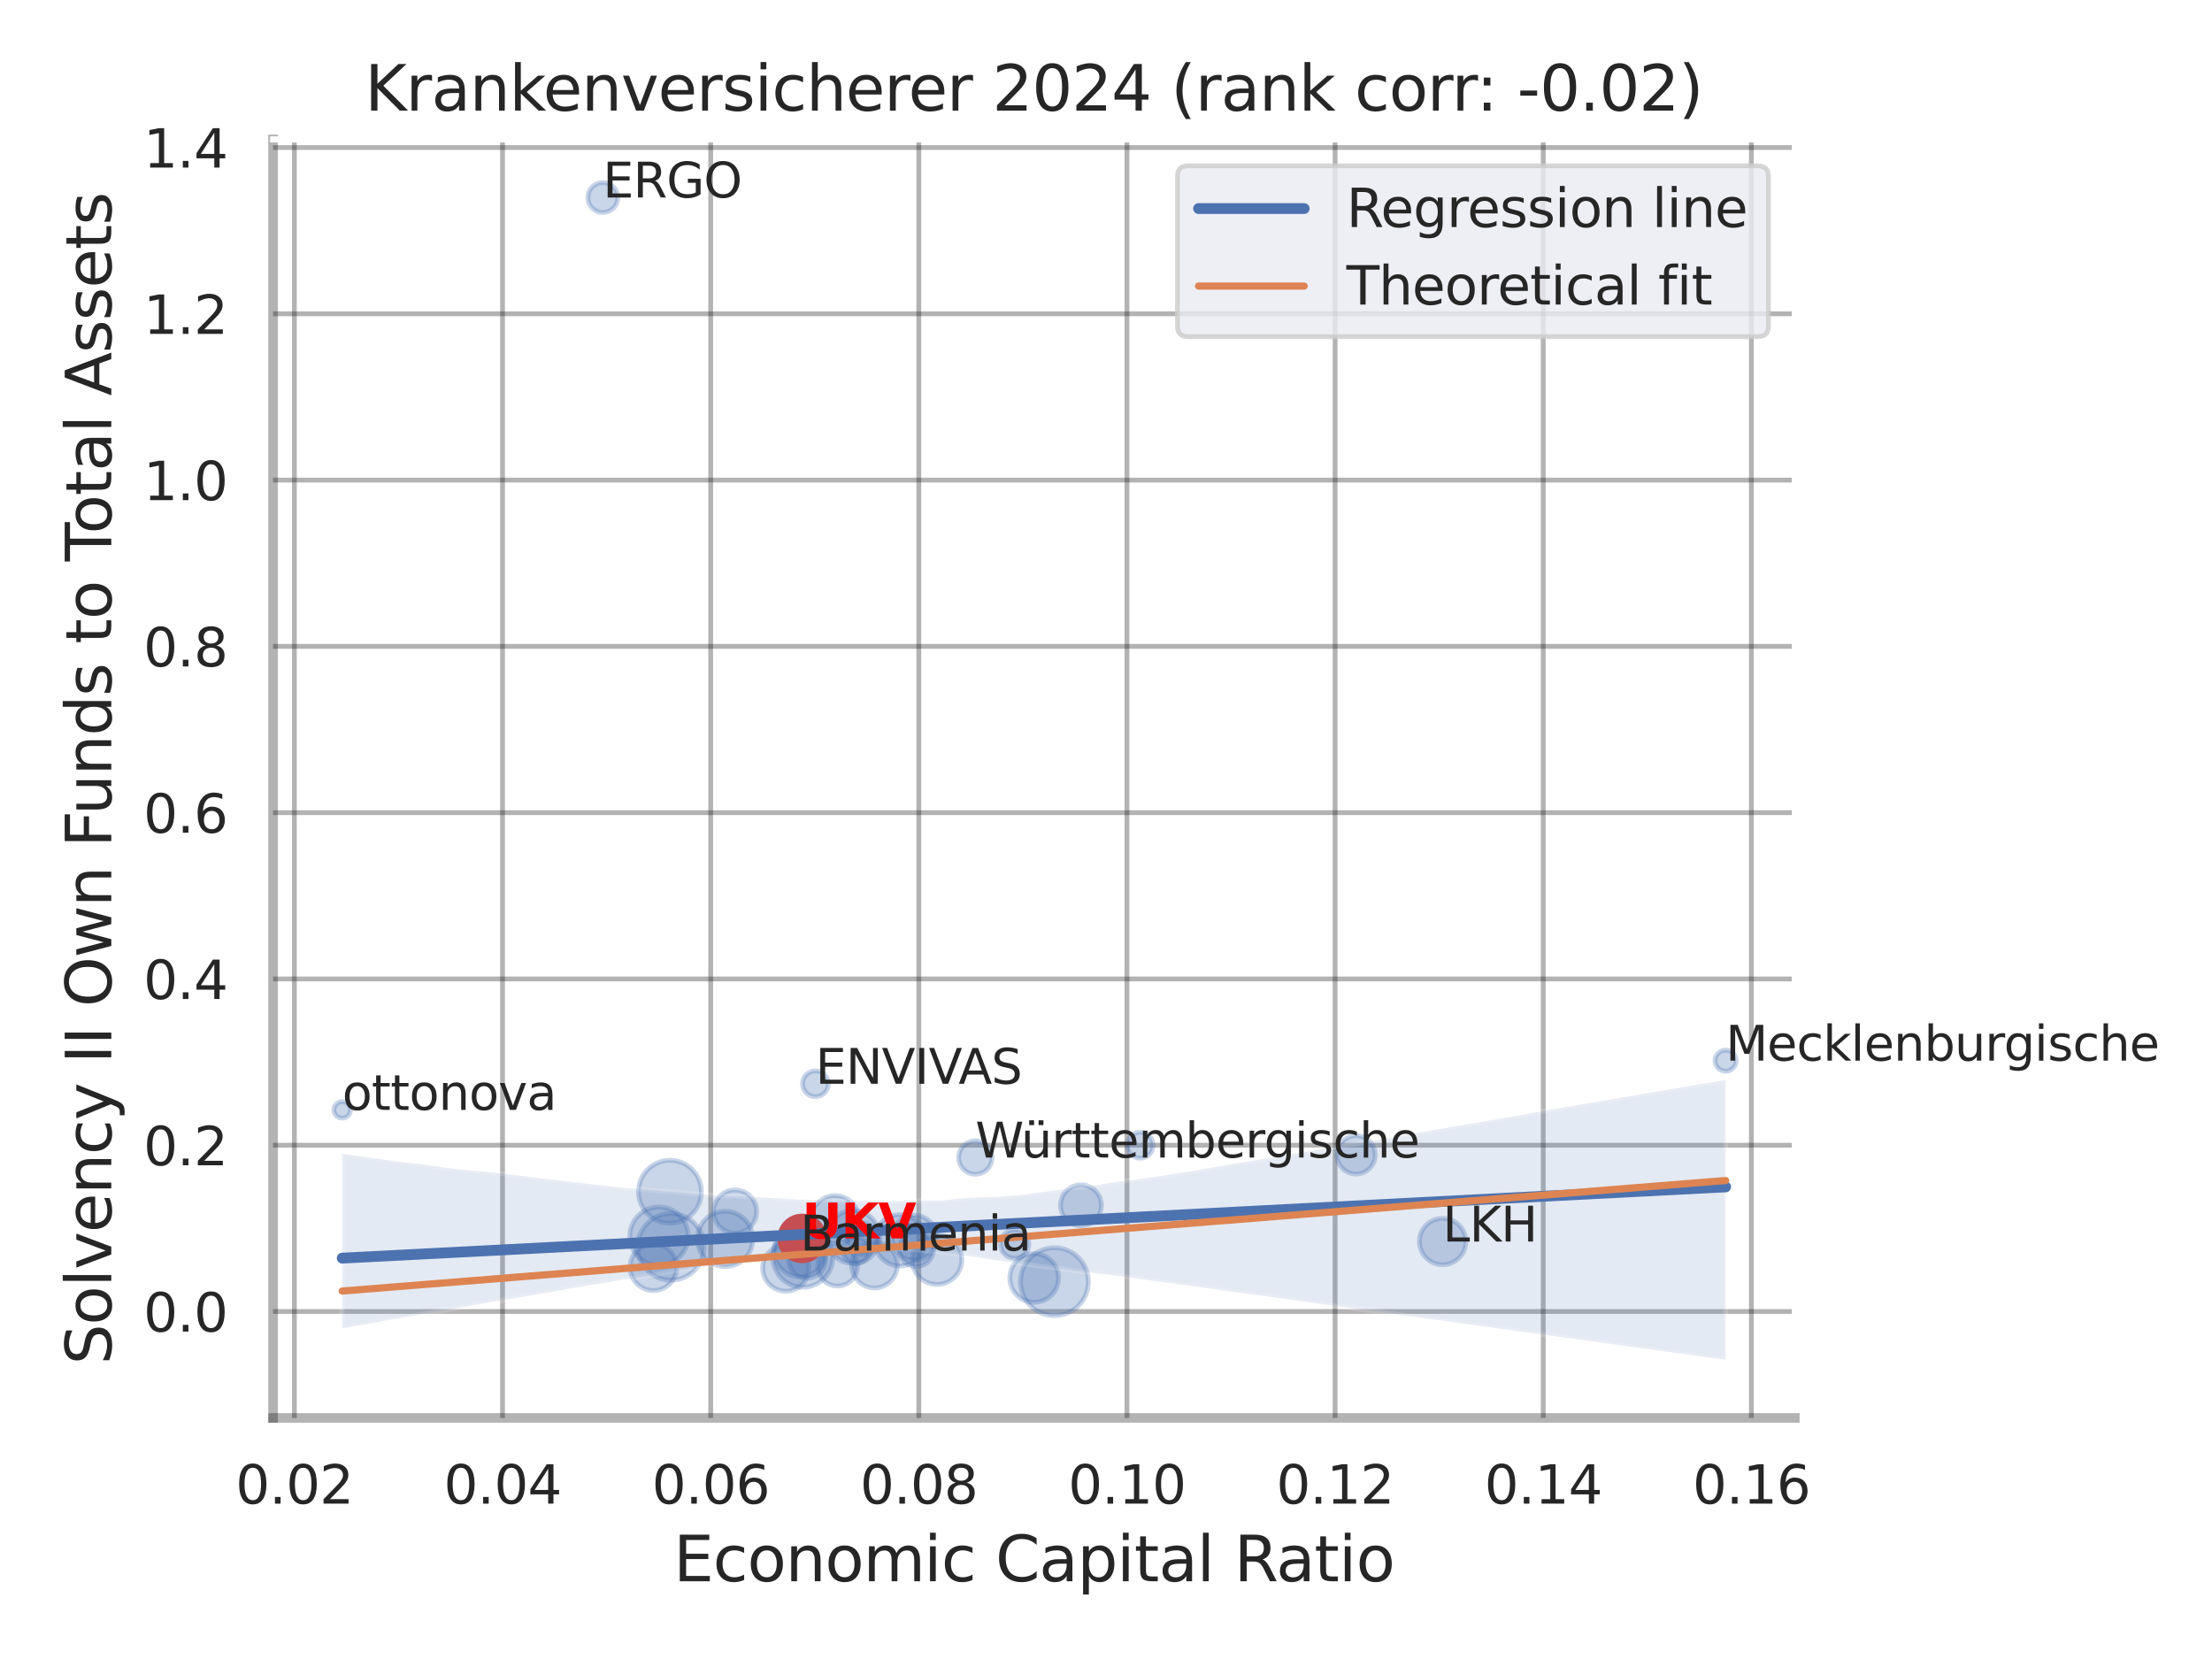 <?xml version="1.0" encoding="utf-8" standalone="no"?>
<!DOCTYPE svg PUBLIC "-//W3C//DTD SVG 1.1//EN"
  "http://www.w3.org/Graphics/SVG/1.1/DTD/svg11.dtd">
<svg xmlns:xlink="http://www.w3.org/1999/xlink" width="460.8pt" height="345.6pt" viewBox="0 0 460.8 345.6" xmlns="http://www.w3.org/2000/svg" version="1.1">
 <defs>
  <style type="text/css">*{stroke-linejoin: round; stroke-linecap: butt}</style>
 </defs>
 <g id="figure_1">
  <g id="patch_1">
   <path d="M 0 345.6 
L 460.8 345.6 
L 460.8 0 
L 0 0 
z
" style="fill: #ffffff"/>
  </g>
  <g id="axes_1">
   <g id="patch_2">
    <path d="M 56.88 295.38 
L 373.893 295.38 
L 373.893 29.04 
L 56.88 29.04 
z
" style="fill: #ffffff"/>
   </g>
   <g id="matplotlib.axis_1">
    <g id="xtick_1">
     <g id="line2d_1">
      <path d="M 61.326 295.38 
L 61.326 29.04 
" clip-path="url(#p2ea208ddcb)" style="fill: none; stroke: #000000; stroke-opacity: 0.3; stroke-linecap: round"/>
     </g>
     <g id="text_1">
      <!-- 0.02 -->
      <g style="fill: #262626" transform="translate(49.08 313.238) scale(0.11 -0.11)">
       <defs>
        <path id="DejaVuSans-30" d="M 2034 4250 
Q 1547 4250 1301 3770 
Q 1056 3291 1056 2328 
Q 1056 1369 1301 889 
Q 1547 409 2034 409 
Q 2525 409 2770 889 
Q 3016 1369 3016 2328 
Q 3016 3291 2770 3770 
Q 2525 4250 2034 4250 
z
M 2034 4750 
Q 2819 4750 3233 4129 
Q 3647 3509 3647 2328 
Q 3647 1150 3233 529 
Q 2819 -91 2034 -91 
Q 1250 -91 836 529 
Q 422 1150 422 2328 
Q 422 3509 836 4129 
Q 1250 4750 2034 4750 
z
" transform="scale(0.016)"/>
        <path id="DejaVuSans-2e" d="M 684 794 
L 1344 794 
L 1344 0 
L 684 0 
L 684 794 
z
" transform="scale(0.016)"/>
        <path id="DejaVuSans-32" d="M 1228 531 
L 3431 531 
L 3431 0 
L 469 0 
L 469 531 
Q 828 903 1448 1529 
Q 2069 2156 2228 2338 
Q 2531 2678 2651 2914 
Q 2772 3150 2772 3378 
Q 2772 3750 2511 3984 
Q 2250 4219 1831 4219 
Q 1534 4219 1204 4116 
Q 875 4013 500 3803 
L 500 4441 
Q 881 4594 1212 4672 
Q 1544 4750 1819 4750 
Q 2544 4750 2975 4387 
Q 3406 4025 3406 3419 
Q 3406 3131 3298 2873 
Q 3191 2616 2906 2266 
Q 2828 2175 2409 1742 
Q 1991 1309 1228 531 
z
" transform="scale(0.016)"/>
       </defs>
       <use xlink:href="#DejaVuSans-30"/>
       <use xlink:href="#DejaVuSans-2e" x="63.623"/>
       <use xlink:href="#DejaVuSans-30" x="95.41"/>
       <use xlink:href="#DejaVuSans-32" x="159.033"/>
      </g>
     </g>
    </g>
    <g id="xtick_2">
     <g id="line2d_2">
      <path d="M 104.686 295.38 
L 104.686 29.04 
" clip-path="url(#p2ea208ddcb)" style="fill: none; stroke: #000000; stroke-opacity: 0.3; stroke-linecap: round"/>
     </g>
     <g id="text_2">
      <!-- 0.04 -->
      <g style="fill: #262626" transform="translate(92.44 313.238) scale(0.11 -0.11)">
       <defs>
        <path id="DejaVuSans-34" d="M 2419 4116 
L 825 1625 
L 2419 1625 
L 2419 4116 
z
M 2253 4666 
L 3047 4666 
L 3047 1625 
L 3713 1625 
L 3713 1100 
L 3047 1100 
L 3047 0 
L 2419 0 
L 2419 1100 
L 313 1100 
L 313 1709 
L 2253 4666 
z
" transform="scale(0.016)"/>
       </defs>
       <use xlink:href="#DejaVuSans-30"/>
       <use xlink:href="#DejaVuSans-2e" x="63.623"/>
       <use xlink:href="#DejaVuSans-30" x="95.41"/>
       <use xlink:href="#DejaVuSans-34" x="159.033"/>
      </g>
     </g>
    </g>
    <g id="xtick_3">
     <g id="line2d_3">
      <path d="M 148.046 295.38 
L 148.046 29.04 
" clip-path="url(#p2ea208ddcb)" style="fill: none; stroke: #000000; stroke-opacity: 0.3; stroke-linecap: round"/>
     </g>
     <g id="text_3">
      <!-- 0.06 -->
      <g style="fill: #262626" transform="translate(135.799 313.238) scale(0.11 -0.11)">
       <defs>
        <path id="DejaVuSans-36" d="M 2113 2584 
Q 1688 2584 1439 2293 
Q 1191 2003 1191 1497 
Q 1191 994 1439 701 
Q 1688 409 2113 409 
Q 2538 409 2786 701 
Q 3034 994 3034 1497 
Q 3034 2003 2786 2293 
Q 2538 2584 2113 2584 
z
M 3366 4563 
L 3366 3988 
Q 3128 4100 2886 4159 
Q 2644 4219 2406 4219 
Q 1781 4219 1451 3797 
Q 1122 3375 1075 2522 
Q 1259 2794 1537 2939 
Q 1816 3084 2150 3084 
Q 2853 3084 3261 2657 
Q 3669 2231 3669 1497 
Q 3669 778 3244 343 
Q 2819 -91 2113 -91 
Q 1303 -91 875 529 
Q 447 1150 447 2328 
Q 447 3434 972 4092 
Q 1497 4750 2381 4750 
Q 2619 4750 2861 4703 
Q 3103 4656 3366 4563 
z
" transform="scale(0.016)"/>
       </defs>
       <use xlink:href="#DejaVuSans-30"/>
       <use xlink:href="#DejaVuSans-2e" x="63.623"/>
       <use xlink:href="#DejaVuSans-30" x="95.41"/>
       <use xlink:href="#DejaVuSans-36" x="159.033"/>
      </g>
     </g>
    </g>
    <g id="xtick_4">
     <g id="line2d_4">
      <path d="M 191.405 295.38 
L 191.405 29.04 
" clip-path="url(#p2ea208ddcb)" style="fill: none; stroke: #000000; stroke-opacity: 0.3; stroke-linecap: round"/>
     </g>
     <g id="text_4">
      <!-- 0.08 -->
      <g style="fill: #262626" transform="translate(179.159 313.238) scale(0.11 -0.11)">
       <defs>
        <path id="DejaVuSans-38" d="M 2034 2216 
Q 1584 2216 1326 1975 
Q 1069 1734 1069 1313 
Q 1069 891 1326 650 
Q 1584 409 2034 409 
Q 2484 409 2743 651 
Q 3003 894 3003 1313 
Q 3003 1734 2745 1975 
Q 2488 2216 2034 2216 
z
M 1403 2484 
Q 997 2584 770 2862 
Q 544 3141 544 3541 
Q 544 4100 942 4425 
Q 1341 4750 2034 4750 
Q 2731 4750 3128 4425 
Q 3525 4100 3525 3541 
Q 3525 3141 3298 2862 
Q 3072 2584 2669 2484 
Q 3125 2378 3379 2068 
Q 3634 1759 3634 1313 
Q 3634 634 3220 271 
Q 2806 -91 2034 -91 
Q 1263 -91 848 271 
Q 434 634 434 1313 
Q 434 1759 690 2068 
Q 947 2378 1403 2484 
z
M 1172 3481 
Q 1172 3119 1398 2916 
Q 1625 2713 2034 2713 
Q 2441 2713 2670 2916 
Q 2900 3119 2900 3481 
Q 2900 3844 2670 4047 
Q 2441 4250 2034 4250 
Q 1625 4250 1398 4047 
Q 1172 3844 1172 3481 
z
" transform="scale(0.016)"/>
       </defs>
       <use xlink:href="#DejaVuSans-30"/>
       <use xlink:href="#DejaVuSans-2e" x="63.623"/>
       <use xlink:href="#DejaVuSans-30" x="95.41"/>
       <use xlink:href="#DejaVuSans-38" x="159.033"/>
      </g>
     </g>
    </g>
    <g id="xtick_5">
     <g id="line2d_5">
      <path d="M 234.765 295.38 
L 234.765 29.04 
" clip-path="url(#p2ea208ddcb)" style="fill: none; stroke: #000000; stroke-opacity: 0.3; stroke-linecap: round"/>
     </g>
     <g id="text_5">
      <!-- 0.10 -->
      <g style="fill: #262626" transform="translate(222.519 313.238) scale(0.11 -0.11)">
       <defs>
        <path id="DejaVuSans-31" d="M 794 531 
L 1825 531 
L 1825 4091 
L 703 3866 
L 703 4441 
L 1819 4666 
L 2450 4666 
L 2450 531 
L 3481 531 
L 3481 0 
L 794 0 
L 794 531 
z
" transform="scale(0.016)"/>
       </defs>
       <use xlink:href="#DejaVuSans-30"/>
       <use xlink:href="#DejaVuSans-2e" x="63.623"/>
       <use xlink:href="#DejaVuSans-31" x="95.41"/>
       <use xlink:href="#DejaVuSans-30" x="159.033"/>
      </g>
     </g>
    </g>
    <g id="xtick_6">
     <g id="line2d_6">
      <path d="M 278.124 295.38 
L 278.124 29.04 
" clip-path="url(#p2ea208ddcb)" style="fill: none; stroke: #000000; stroke-opacity: 0.3; stroke-linecap: round"/>
     </g>
     <g id="text_6">
      <!-- 0.12 -->
      <g style="fill: #262626" transform="translate(265.878 313.238) scale(0.11 -0.11)">
       <use xlink:href="#DejaVuSans-30"/>
       <use xlink:href="#DejaVuSans-2e" x="63.623"/>
       <use xlink:href="#DejaVuSans-31" x="95.41"/>
       <use xlink:href="#DejaVuSans-32" x="159.033"/>
      </g>
     </g>
    </g>
    <g id="xtick_7">
     <g id="line2d_7">
      <path d="M 321.484 295.38 
L 321.484 29.04 
" clip-path="url(#p2ea208ddcb)" style="fill: none; stroke: #000000; stroke-opacity: 0.3; stroke-linecap: round"/>
     </g>
     <g id="text_7">
      <!-- 0.14 -->
      <g style="fill: #262626" transform="translate(309.238 313.238) scale(0.11 -0.11)">
       <use xlink:href="#DejaVuSans-30"/>
       <use xlink:href="#DejaVuSans-2e" x="63.623"/>
       <use xlink:href="#DejaVuSans-31" x="95.41"/>
       <use xlink:href="#DejaVuSans-34" x="159.033"/>
      </g>
     </g>
    </g>
    <g id="xtick_8">
     <g id="line2d_8">
      <path d="M 364.843 295.38 
L 364.843 29.04 
" clip-path="url(#p2ea208ddcb)" style="fill: none; stroke: #000000; stroke-opacity: 0.3; stroke-linecap: round"/>
     </g>
     <g id="text_8">
      <!-- 0.16 -->
      <g style="fill: #262626" transform="translate(352.597 313.238) scale(0.11 -0.11)">
       <use xlink:href="#DejaVuSans-30"/>
       <use xlink:href="#DejaVuSans-2e" x="63.623"/>
       <use xlink:href="#DejaVuSans-31" x="95.41"/>
       <use xlink:href="#DejaVuSans-36" x="159.033"/>
      </g>
     </g>
    </g>
    <g id="text_9">
     <!-- Economic Capital Ratio -->
     <g style="fill: #262626" transform="translate(140.312 329.404) scale(0.13 -0.13)">
      <defs>
       <path id="DejaVuSans-45" d="M 628 4666 
L 3578 4666 
L 3578 4134 
L 1259 4134 
L 1259 2753 
L 3481 2753 
L 3481 2222 
L 1259 2222 
L 1259 531 
L 3634 531 
L 3634 0 
L 628 0 
L 628 4666 
z
" transform="scale(0.016)"/>
       <path id="DejaVuSans-63" d="M 3122 3366 
L 3122 2828 
Q 2878 2963 2633 3030 
Q 2388 3097 2138 3097 
Q 1578 3097 1268 2742 
Q 959 2388 959 1747 
Q 959 1106 1268 751 
Q 1578 397 2138 397 
Q 2388 397 2633 464 
Q 2878 531 3122 666 
L 3122 134 
Q 2881 22 2623 -34 
Q 2366 -91 2075 -91 
Q 1284 -91 818 406 
Q 353 903 353 1747 
Q 353 2603 823 3093 
Q 1294 3584 2113 3584 
Q 2378 3584 2631 3529 
Q 2884 3475 3122 3366 
z
" transform="scale(0.016)"/>
       <path id="DejaVuSans-6f" d="M 1959 3097 
Q 1497 3097 1228 2736 
Q 959 2375 959 1747 
Q 959 1119 1226 758 
Q 1494 397 1959 397 
Q 2419 397 2687 759 
Q 2956 1122 2956 1747 
Q 2956 2369 2687 2733 
Q 2419 3097 1959 3097 
z
M 1959 3584 
Q 2709 3584 3137 3096 
Q 3566 2609 3566 1747 
Q 3566 888 3137 398 
Q 2709 -91 1959 -91 
Q 1206 -91 779 398 
Q 353 888 353 1747 
Q 353 2609 779 3096 
Q 1206 3584 1959 3584 
z
" transform="scale(0.016)"/>
       <path id="DejaVuSans-6e" d="M 3513 2113 
L 3513 0 
L 2938 0 
L 2938 2094 
Q 2938 2591 2744 2837 
Q 2550 3084 2163 3084 
Q 1697 3084 1428 2787 
Q 1159 2491 1159 1978 
L 1159 0 
L 581 0 
L 581 3500 
L 1159 3500 
L 1159 2956 
Q 1366 3272 1645 3428 
Q 1925 3584 2291 3584 
Q 2894 3584 3203 3211 
Q 3513 2838 3513 2113 
z
" transform="scale(0.016)"/>
       <path id="DejaVuSans-6d" d="M 3328 2828 
Q 3544 3216 3844 3400 
Q 4144 3584 4550 3584 
Q 5097 3584 5394 3201 
Q 5691 2819 5691 2113 
L 5691 0 
L 5113 0 
L 5113 2094 
Q 5113 2597 4934 2840 
Q 4756 3084 4391 3084 
Q 3944 3084 3684 2787 
Q 3425 2491 3425 1978 
L 3425 0 
L 2847 0 
L 2847 2094 
Q 2847 2600 2669 2842 
Q 2491 3084 2119 3084 
Q 1678 3084 1418 2786 
Q 1159 2488 1159 1978 
L 1159 0 
L 581 0 
L 581 3500 
L 1159 3500 
L 1159 2956 
Q 1356 3278 1631 3431 
Q 1906 3584 2284 3584 
Q 2666 3584 2933 3390 
Q 3200 3197 3328 2828 
z
" transform="scale(0.016)"/>
       <path id="DejaVuSans-69" d="M 603 3500 
L 1178 3500 
L 1178 0 
L 603 0 
L 603 3500 
z
M 603 4863 
L 1178 4863 
L 1178 4134 
L 603 4134 
L 603 4863 
z
" transform="scale(0.016)"/>
       <path id="DejaVuSans-20" transform="scale(0.016)"/>
       <path id="DejaVuSans-43" d="M 4122 4306 
L 4122 3641 
Q 3803 3938 3442 4084 
Q 3081 4231 2675 4231 
Q 1875 4231 1450 3742 
Q 1025 3253 1025 2328 
Q 1025 1406 1450 917 
Q 1875 428 2675 428 
Q 3081 428 3442 575 
Q 3803 722 4122 1019 
L 4122 359 
Q 3791 134 3420 21 
Q 3050 -91 2638 -91 
Q 1578 -91 968 557 
Q 359 1206 359 2328 
Q 359 3453 968 4101 
Q 1578 4750 2638 4750 
Q 3056 4750 3426 4639 
Q 3797 4528 4122 4306 
z
" transform="scale(0.016)"/>
       <path id="DejaVuSans-61" d="M 2194 1759 
Q 1497 1759 1228 1600 
Q 959 1441 959 1056 
Q 959 750 1161 570 
Q 1363 391 1709 391 
Q 2188 391 2477 730 
Q 2766 1069 2766 1631 
L 2766 1759 
L 2194 1759 
z
M 3341 1997 
L 3341 0 
L 2766 0 
L 2766 531 
Q 2569 213 2275 61 
Q 1981 -91 1556 -91 
Q 1019 -91 701 211 
Q 384 513 384 1019 
Q 384 1609 779 1909 
Q 1175 2209 1959 2209 
L 2766 2209 
L 2766 2266 
Q 2766 2663 2505 2880 
Q 2244 3097 1772 3097 
Q 1472 3097 1187 3025 
Q 903 2953 641 2809 
L 641 3341 
Q 956 3463 1253 3523 
Q 1550 3584 1831 3584 
Q 2591 3584 2966 3190 
Q 3341 2797 3341 1997 
z
" transform="scale(0.016)"/>
       <path id="DejaVuSans-70" d="M 1159 525 
L 1159 -1331 
L 581 -1331 
L 581 3500 
L 1159 3500 
L 1159 2969 
Q 1341 3281 1617 3432 
Q 1894 3584 2278 3584 
Q 2916 3584 3314 3078 
Q 3713 2572 3713 1747 
Q 3713 922 3314 415 
Q 2916 -91 2278 -91 
Q 1894 -91 1617 61 
Q 1341 213 1159 525 
z
M 3116 1747 
Q 3116 2381 2855 2742 
Q 2594 3103 2138 3103 
Q 1681 3103 1420 2742 
Q 1159 2381 1159 1747 
Q 1159 1113 1420 752 
Q 1681 391 2138 391 
Q 2594 391 2855 752 
Q 3116 1113 3116 1747 
z
" transform="scale(0.016)"/>
       <path id="DejaVuSans-74" d="M 1172 4494 
L 1172 3500 
L 2356 3500 
L 2356 3053 
L 1172 3053 
L 1172 1153 
Q 1172 725 1289 603 
Q 1406 481 1766 481 
L 2356 481 
L 2356 0 
L 1766 0 
Q 1100 0 847 248 
Q 594 497 594 1153 
L 594 3053 
L 172 3053 
L 172 3500 
L 594 3500 
L 594 4494 
L 1172 4494 
z
" transform="scale(0.016)"/>
       <path id="DejaVuSans-6c" d="M 603 4863 
L 1178 4863 
L 1178 0 
L 603 0 
L 603 4863 
z
" transform="scale(0.016)"/>
       <path id="DejaVuSans-52" d="M 2841 2188 
Q 3044 2119 3236 1894 
Q 3428 1669 3622 1275 
L 4263 0 
L 3584 0 
L 2988 1197 
Q 2756 1666 2539 1819 
Q 2322 1972 1947 1972 
L 1259 1972 
L 1259 0 
L 628 0 
L 628 4666 
L 2053 4666 
Q 2853 4666 3247 4331 
Q 3641 3997 3641 3322 
Q 3641 2881 3436 2590 
Q 3231 2300 2841 2188 
z
M 1259 4147 
L 1259 2491 
L 2053 2491 
Q 2509 2491 2742 2702 
Q 2975 2913 2975 3322 
Q 2975 3731 2742 3939 
Q 2509 4147 2053 4147 
L 1259 4147 
z
" transform="scale(0.016)"/>
      </defs>
      <use xlink:href="#DejaVuSans-45"/>
      <use xlink:href="#DejaVuSans-63" x="63.184"/>
      <use xlink:href="#DejaVuSans-6f" x="118.164"/>
      <use xlink:href="#DejaVuSans-6e" x="179.346"/>
      <use xlink:href="#DejaVuSans-6f" x="242.725"/>
      <use xlink:href="#DejaVuSans-6d" x="303.906"/>
      <use xlink:href="#DejaVuSans-69" x="401.318"/>
      <use xlink:href="#DejaVuSans-63" x="429.102"/>
      <use xlink:href="#DejaVuSans-20" x="484.082"/>
      <use xlink:href="#DejaVuSans-43" x="515.869"/>
      <use xlink:href="#DejaVuSans-61" x="585.693"/>
      <use xlink:href="#DejaVuSans-70" x="646.973"/>
      <use xlink:href="#DejaVuSans-69" x="710.449"/>
      <use xlink:href="#DejaVuSans-74" x="738.232"/>
      <use xlink:href="#DejaVuSans-61" x="777.441"/>
      <use xlink:href="#DejaVuSans-6c" x="838.721"/>
      <use xlink:href="#DejaVuSans-20" x="866.504"/>
      <use xlink:href="#DejaVuSans-52" x="898.291"/>
      <use xlink:href="#DejaVuSans-61" x="965.523"/>
      <use xlink:href="#DejaVuSans-74" x="1026.803"/>
      <use xlink:href="#DejaVuSans-69" x="1066.012"/>
      <use xlink:href="#DejaVuSans-6f" x="1093.795"/>
     </g>
    </g>
   </g>
   <g id="matplotlib.axis_2">
    <g id="ytick_1">
     <g id="line2d_9">
      <path d="M 56.88 273.208 
L 373.893 273.208 
" clip-path="url(#p2ea208ddcb)" style="fill: none; stroke: #000000; stroke-opacity: 0.3; stroke-linecap: round"/>
     </g>
     <g id="text_10">
      <!-- 0.0 -->
      <g style="fill: #262626" transform="translate(29.887 277.387) scale(0.11 -0.11)">
       <use xlink:href="#DejaVuSans-30"/>
       <use xlink:href="#DejaVuSans-2e" x="63.623"/>
       <use xlink:href="#DejaVuSans-30" x="95.41"/>
      </g>
     </g>
    </g>
    <g id="ytick_2">
     <g id="line2d_10">
      <path d="M 56.88 238.569 
L 373.893 238.569 
" clip-path="url(#p2ea208ddcb)" style="fill: none; stroke: #000000; stroke-opacity: 0.3; stroke-linecap: round"/>
     </g>
     <g id="text_11">
      <!-- 0.2 -->
      <g style="fill: #262626" transform="translate(29.887 242.748) scale(0.11 -0.11)">
       <use xlink:href="#DejaVuSans-30"/>
       <use xlink:href="#DejaVuSans-2e" x="63.623"/>
       <use xlink:href="#DejaVuSans-32" x="95.41"/>
      </g>
     </g>
    </g>
    <g id="ytick_3">
     <g id="line2d_11">
      <path d="M 56.88 203.93 
L 373.893 203.93 
" clip-path="url(#p2ea208ddcb)" style="fill: none; stroke: #000000; stroke-opacity: 0.3; stroke-linecap: round"/>
     </g>
     <g id="text_12">
      <!-- 0.4 -->
      <g style="fill: #262626" transform="translate(29.887 208.109) scale(0.11 -0.11)">
       <use xlink:href="#DejaVuSans-30"/>
       <use xlink:href="#DejaVuSans-2e" x="63.623"/>
       <use xlink:href="#DejaVuSans-34" x="95.41"/>
      </g>
     </g>
    </g>
    <g id="ytick_4">
     <g id="line2d_12">
      <path d="M 56.88 169.291 
L 373.893 169.291 
" clip-path="url(#p2ea208ddcb)" style="fill: none; stroke: #000000; stroke-opacity: 0.3; stroke-linecap: round"/>
     </g>
     <g id="text_13">
      <!-- 0.6 -->
      <g style="fill: #262626" transform="translate(29.887 173.47) scale(0.11 -0.11)">
       <use xlink:href="#DejaVuSans-30"/>
       <use xlink:href="#DejaVuSans-2e" x="63.623"/>
       <use xlink:href="#DejaVuSans-36" x="95.41"/>
      </g>
     </g>
    </g>
    <g id="ytick_5">
     <g id="line2d_13">
      <path d="M 56.88 134.652 
L 373.893 134.652 
" clip-path="url(#p2ea208ddcb)" style="fill: none; stroke: #000000; stroke-opacity: 0.3; stroke-linecap: round"/>
     </g>
     <g id="text_14">
      <!-- 0.8 -->
      <g style="fill: #262626" transform="translate(29.887 138.831) scale(0.11 -0.11)">
       <use xlink:href="#DejaVuSans-30"/>
       <use xlink:href="#DejaVuSans-2e" x="63.623"/>
       <use xlink:href="#DejaVuSans-38" x="95.41"/>
      </g>
     </g>
    </g>
    <g id="ytick_6">
     <g id="line2d_14">
      <path d="M 56.88 100.013 
L 373.893 100.013 
" clip-path="url(#p2ea208ddcb)" style="fill: none; stroke: #000000; stroke-opacity: 0.3; stroke-linecap: round"/>
     </g>
     <g id="text_15">
      <!-- 1.0 -->
      <g style="fill: #262626" transform="translate(29.887 104.192) scale(0.11 -0.11)">
       <use xlink:href="#DejaVuSans-31"/>
       <use xlink:href="#DejaVuSans-2e" x="63.623"/>
       <use xlink:href="#DejaVuSans-30" x="95.41"/>
      </g>
     </g>
    </g>
    <g id="ytick_7">
     <g id="line2d_15">
      <path d="M 56.88 65.374 
L 373.893 65.374 
" clip-path="url(#p2ea208ddcb)" style="fill: none; stroke: #000000; stroke-opacity: 0.3; stroke-linecap: round"/>
     </g>
     <g id="text_16">
      <!-- 1.2 -->
      <g style="fill: #262626" transform="translate(29.887 69.554) scale(0.11 -0.11)">
       <use xlink:href="#DejaVuSans-31"/>
       <use xlink:href="#DejaVuSans-2e" x="63.623"/>
       <use xlink:href="#DejaVuSans-32" x="95.41"/>
      </g>
     </g>
    </g>
    <g id="ytick_8">
     <g id="line2d_16">
      <path d="M 56.88 30.735 
L 373.893 30.735 
" clip-path="url(#p2ea208ddcb)" style="fill: none; stroke: #000000; stroke-opacity: 0.3; stroke-linecap: round"/>
     </g>
     <g id="text_17">
      <!-- 1.4 -->
      <g style="fill: #262626" transform="translate(29.887 34.915) scale(0.11 -0.11)">
       <use xlink:href="#DejaVuSans-31"/>
       <use xlink:href="#DejaVuSans-2e" x="63.623"/>
       <use xlink:href="#DejaVuSans-34" x="95.41"/>
      </g>
     </g>
    </g>
    <g id="text_18">
     <!-- Solvency II Own Funds to Total Assets -->
     <g style="fill: #262626" transform="translate(23.183 284.278) rotate(-90) scale(0.13 -0.13)">
      <defs>
       <path id="DejaVuSans-53" d="M 3425 4513 
L 3425 3897 
Q 3066 4069 2747 4153 
Q 2428 4238 2131 4238 
Q 1616 4238 1336 4038 
Q 1056 3838 1056 3469 
Q 1056 3159 1242 3001 
Q 1428 2844 1947 2747 
L 2328 2669 
Q 3034 2534 3370 2195 
Q 3706 1856 3706 1288 
Q 3706 609 3251 259 
Q 2797 -91 1919 -91 
Q 1588 -91 1214 -16 
Q 841 59 441 206 
L 441 856 
Q 825 641 1194 531 
Q 1563 422 1919 422 
Q 2459 422 2753 634 
Q 3047 847 3047 1241 
Q 3047 1584 2836 1778 
Q 2625 1972 2144 2069 
L 1759 2144 
Q 1053 2284 737 2584 
Q 422 2884 422 3419 
Q 422 4038 858 4394 
Q 1294 4750 2059 4750 
Q 2388 4750 2728 4690 
Q 3069 4631 3425 4513 
z
" transform="scale(0.016)"/>
       <path id="DejaVuSans-76" d="M 191 3500 
L 800 3500 
L 1894 563 
L 2988 3500 
L 3597 3500 
L 2284 0 
L 1503 0 
L 191 3500 
z
" transform="scale(0.016)"/>
       <path id="DejaVuSans-65" d="M 3597 1894 
L 3597 1613 
L 953 1613 
Q 991 1019 1311 708 
Q 1631 397 2203 397 
Q 2534 397 2845 478 
Q 3156 559 3463 722 
L 3463 178 
Q 3153 47 2828 -22 
Q 2503 -91 2169 -91 
Q 1331 -91 842 396 
Q 353 884 353 1716 
Q 353 2575 817 3079 
Q 1281 3584 2069 3584 
Q 2775 3584 3186 3129 
Q 3597 2675 3597 1894 
z
M 3022 2063 
Q 3016 2534 2758 2815 
Q 2500 3097 2075 3097 
Q 1594 3097 1305 2825 
Q 1016 2553 972 2059 
L 3022 2063 
z
" transform="scale(0.016)"/>
       <path id="DejaVuSans-79" d="M 2059 -325 
Q 1816 -950 1584 -1140 
Q 1353 -1331 966 -1331 
L 506 -1331 
L 506 -850 
L 844 -850 
Q 1081 -850 1212 -737 
Q 1344 -625 1503 -206 
L 1606 56 
L 191 3500 
L 800 3500 
L 1894 763 
L 2988 3500 
L 3597 3500 
L 2059 -325 
z
" transform="scale(0.016)"/>
       <path id="DejaVuSans-49" d="M 628 4666 
L 1259 4666 
L 1259 0 
L 628 0 
L 628 4666 
z
" transform="scale(0.016)"/>
       <path id="DejaVuSans-4f" d="M 2522 4238 
Q 1834 4238 1429 3725 
Q 1025 3213 1025 2328 
Q 1025 1447 1429 934 
Q 1834 422 2522 422 
Q 3209 422 3611 934 
Q 4013 1447 4013 2328 
Q 4013 3213 3611 3725 
Q 3209 4238 2522 4238 
z
M 2522 4750 
Q 3503 4750 4090 4092 
Q 4678 3434 4678 2328 
Q 4678 1225 4090 567 
Q 3503 -91 2522 -91 
Q 1538 -91 948 565 
Q 359 1222 359 2328 
Q 359 3434 948 4092 
Q 1538 4750 2522 4750 
z
" transform="scale(0.016)"/>
       <path id="DejaVuSans-77" d="M 269 3500 
L 844 3500 
L 1563 769 
L 2278 3500 
L 2956 3500 
L 3675 769 
L 4391 3500 
L 4966 3500 
L 4050 0 
L 3372 0 
L 2619 2869 
L 1863 0 
L 1184 0 
L 269 3500 
z
" transform="scale(0.016)"/>
       <path id="DejaVuSans-46" d="M 628 4666 
L 3309 4666 
L 3309 4134 
L 1259 4134 
L 1259 2759 
L 3109 2759 
L 3109 2228 
L 1259 2228 
L 1259 0 
L 628 0 
L 628 4666 
z
" transform="scale(0.016)"/>
       <path id="DejaVuSans-75" d="M 544 1381 
L 544 3500 
L 1119 3500 
L 1119 1403 
Q 1119 906 1312 657 
Q 1506 409 1894 409 
Q 2359 409 2629 706 
Q 2900 1003 2900 1516 
L 2900 3500 
L 3475 3500 
L 3475 0 
L 2900 0 
L 2900 538 
Q 2691 219 2414 64 
Q 2138 -91 1772 -91 
Q 1169 -91 856 284 
Q 544 659 544 1381 
z
M 1991 3584 
L 1991 3584 
z
" transform="scale(0.016)"/>
       <path id="DejaVuSans-64" d="M 2906 2969 
L 2906 4863 
L 3481 4863 
L 3481 0 
L 2906 0 
L 2906 525 
Q 2725 213 2448 61 
Q 2172 -91 1784 -91 
Q 1150 -91 751 415 
Q 353 922 353 1747 
Q 353 2572 751 3078 
Q 1150 3584 1784 3584 
Q 2172 3584 2448 3432 
Q 2725 3281 2906 2969 
z
M 947 1747 
Q 947 1113 1208 752 
Q 1469 391 1925 391 
Q 2381 391 2643 752 
Q 2906 1113 2906 1747 
Q 2906 2381 2643 2742 
Q 2381 3103 1925 3103 
Q 1469 3103 1208 2742 
Q 947 2381 947 1747 
z
" transform="scale(0.016)"/>
       <path id="DejaVuSans-73" d="M 2834 3397 
L 2834 2853 
Q 2591 2978 2328 3040 
Q 2066 3103 1784 3103 
Q 1356 3103 1142 2972 
Q 928 2841 928 2578 
Q 928 2378 1081 2264 
Q 1234 2150 1697 2047 
L 1894 2003 
Q 2506 1872 2764 1633 
Q 3022 1394 3022 966 
Q 3022 478 2636 193 
Q 2250 -91 1575 -91 
Q 1294 -91 989 -36 
Q 684 19 347 128 
L 347 722 
Q 666 556 975 473 
Q 1284 391 1588 391 
Q 1994 391 2212 530 
Q 2431 669 2431 922 
Q 2431 1156 2273 1281 
Q 2116 1406 1581 1522 
L 1381 1569 
Q 847 1681 609 1914 
Q 372 2147 372 2553 
Q 372 3047 722 3315 
Q 1072 3584 1716 3584 
Q 2034 3584 2315 3537 
Q 2597 3491 2834 3397 
z
" transform="scale(0.016)"/>
       <path id="DejaVuSans-54" d="M -19 4666 
L 3928 4666 
L 3928 4134 
L 2272 4134 
L 2272 0 
L 1638 0 
L 1638 4134 
L -19 4134 
L -19 4666 
z
" transform="scale(0.016)"/>
       <path id="DejaVuSans-41" d="M 2188 4044 
L 1331 1722 
L 3047 1722 
L 2188 4044 
z
M 1831 4666 
L 2547 4666 
L 4325 0 
L 3669 0 
L 3244 1197 
L 1141 1197 
L 716 0 
L 50 0 
L 1831 4666 
z
" transform="scale(0.016)"/>
      </defs>
      <use xlink:href="#DejaVuSans-53"/>
      <use xlink:href="#DejaVuSans-6f" x="63.477"/>
      <use xlink:href="#DejaVuSans-6c" x="124.658"/>
      <use xlink:href="#DejaVuSans-76" x="152.441"/>
      <use xlink:href="#DejaVuSans-65" x="211.621"/>
      <use xlink:href="#DejaVuSans-6e" x="273.145"/>
      <use xlink:href="#DejaVuSans-63" x="336.523"/>
      <use xlink:href="#DejaVuSans-79" x="391.504"/>
      <use xlink:href="#DejaVuSans-20" x="450.684"/>
      <use xlink:href="#DejaVuSans-49" x="482.471"/>
      <use xlink:href="#DejaVuSans-49" x="511.963"/>
      <use xlink:href="#DejaVuSans-20" x="541.455"/>
      <use xlink:href="#DejaVuSans-4f" x="573.242"/>
      <use xlink:href="#DejaVuSans-77" x="651.953"/>
      <use xlink:href="#DejaVuSans-6e" x="733.74"/>
      <use xlink:href="#DejaVuSans-20" x="797.119"/>
      <use xlink:href="#DejaVuSans-46" x="828.906"/>
      <use xlink:href="#DejaVuSans-75" x="880.926"/>
      <use xlink:href="#DejaVuSans-6e" x="944.305"/>
      <use xlink:href="#DejaVuSans-64" x="1007.684"/>
      <use xlink:href="#DejaVuSans-73" x="1071.16"/>
      <use xlink:href="#DejaVuSans-20" x="1123.26"/>
      <use xlink:href="#DejaVuSans-74" x="1155.047"/>
      <use xlink:href="#DejaVuSans-6f" x="1194.256"/>
      <use xlink:href="#DejaVuSans-20" x="1255.438"/>
      <use xlink:href="#DejaVuSans-54" x="1287.225"/>
      <use xlink:href="#DejaVuSans-6f" x="1331.309"/>
      <use xlink:href="#DejaVuSans-74" x="1392.49"/>
      <use xlink:href="#DejaVuSans-61" x="1431.699"/>
      <use xlink:href="#DejaVuSans-6c" x="1492.979"/>
      <use xlink:href="#DejaVuSans-20" x="1520.762"/>
      <use xlink:href="#DejaVuSans-41" x="1552.549"/>
      <use xlink:href="#DejaVuSans-73" x="1620.957"/>
      <use xlink:href="#DejaVuSans-73" x="1673.057"/>
      <use xlink:href="#DejaVuSans-65" x="1725.156"/>
      <use xlink:href="#DejaVuSans-74" x="1786.68"/>
      <use xlink:href="#DejaVuSans-73" x="1825.889"/>
     </g>
    </g>
   </g>
   <g id="PathCollection_1">
    <path d="M 177.731 263.211 
C 179.194 263.211 180.598 262.629 181.633 261.594 
C 182.668 260.56 183.249 259.156 183.249 257.692 
C 183.249 256.229 182.668 254.825 181.633 253.79 
C 180.598 252.755 179.194 252.173 177.731 252.173 
C 176.267 252.173 174.863 252.755 173.828 253.79 
C 172.793 254.825 172.212 256.229 172.212 257.692 
C 172.212 259.156 172.793 260.56 173.828 261.594 
C 174.863 262.629 176.267 263.211 177.731 263.211 
z
" clip-path="url(#p2ea208ddcb)" style="fill: #4c72b0; fill-opacity: 0.3; stroke: #4c72b0; stroke-opacity: 0.3"/>
    <path d="M 167.26 268.155 
C 168.915 268.155 170.504 267.497 171.675 266.326 
C 172.846 265.155 173.504 263.567 173.504 261.911 
C 173.504 260.255 172.846 258.667 171.675 257.496 
C 170.504 256.325 168.915 255.667 167.26 255.667 
C 165.604 255.667 164.015 256.325 162.844 257.496 
C 161.673 258.667 161.015 260.255 161.015 261.911 
C 161.015 263.567 161.673 265.155 162.844 266.326 
C 164.015 267.497 165.604 268.155 167.26 268.155 
z
" clip-path="url(#p2ea208ddcb)" style="fill: #4c72b0; fill-opacity: 0.3; stroke: #4c72b0; stroke-opacity: 0.3"/>
    <path d="M 151.057 263.866 
C 152.589 263.866 154.059 263.257 155.142 262.174 
C 156.225 261.09 156.834 259.621 156.834 258.089 
C 156.834 256.557 156.225 255.087 155.142 254.004 
C 154.059 252.921 152.589 252.312 151.057 252.312 
C 149.525 252.312 148.056 252.921 146.972 254.004 
C 145.889 255.087 145.28 256.557 145.28 258.089 
C 145.28 259.621 145.889 261.09 146.972 262.174 
C 148.056 263.257 149.525 263.866 151.057 263.866 
z
" clip-path="url(#p2ea208ddcb)" style="fill: #4c72b0; fill-opacity: 0.3; stroke: #4c72b0; stroke-opacity: 0.3"/>
    <path d="M 300.529 263.47 
C 301.811 263.47 303.042 262.96 303.948 262.054 
C 304.855 261.147 305.365 259.916 305.365 258.634 
C 305.365 257.351 304.855 256.121 303.948 255.214 
C 303.042 254.307 301.811 253.798 300.529 253.798 
C 299.246 253.798 298.016 254.307 297.109 255.214 
C 296.202 256.121 295.693 257.351 295.693 258.634 
C 295.693 259.916 296.202 261.147 297.109 262.054 
C 298.016 262.96 299.246 263.47 300.529 263.47 
z
" clip-path="url(#p2ea208ddcb)" style="fill: #4c72b0; fill-opacity: 0.3; stroke: #4c72b0; stroke-opacity: 0.3"/>
    <path d="M 219.661 274.068 
C 221.536 274.068 223.335 273.323 224.661 271.997 
C 225.987 270.671 226.732 268.872 226.732 266.997 
C 226.732 265.122 225.987 263.323 224.661 261.997 
C 223.335 260.671 221.536 259.926 219.661 259.926 
C 217.785 259.926 215.987 260.671 214.661 261.997 
C 213.335 263.323 212.59 265.122 212.59 266.997 
C 212.59 268.872 213.335 270.671 214.661 271.997 
C 215.987 273.323 217.785 274.068 219.661 274.068 
z
" clip-path="url(#p2ea208ddcb)" style="fill: #4c72b0; fill-opacity: 0.3; stroke: #4c72b0; stroke-opacity: 0.3"/>
    <path d="M 139.557 254.817 
C 141.295 254.817 142.963 254.126 144.193 252.897 
C 145.422 251.667 146.113 250 146.113 248.261 
C 146.113 246.522 145.422 244.854 144.193 243.624 
C 142.963 242.395 141.295 241.704 139.557 241.704 
C 137.818 241.704 136.15 242.395 134.92 243.624 
C 133.691 244.854 133 246.522 133 248.261 
C 133 250 133.691 251.667 134.92 252.897 
C 136.15 254.126 137.818 254.817 139.557 254.817 
z
" clip-path="url(#p2ea208ddcb)" style="fill: #4c72b0; fill-opacity: 0.3; stroke: #4c72b0; stroke-opacity: 0.3"/>
    <path d="M 153.127 256.877 
C 154.317 256.877 155.46 256.404 156.302 255.562 
C 157.144 254.72 157.617 253.578 157.617 252.387 
C 157.617 251.196 157.144 250.054 156.302 249.212 
C 155.46 248.37 154.317 247.897 153.127 247.897 
C 151.936 247.897 150.794 248.37 149.952 249.212 
C 149.11 250.054 148.636 251.196 148.636 252.387 
C 148.636 253.578 149.11 254.72 149.952 255.562 
C 150.794 256.404 151.936 256.877 153.127 256.877 
z
" clip-path="url(#p2ea208ddcb)" style="fill: #4c72b0; fill-opacity: 0.3; stroke: #4c72b0; stroke-opacity: 0.3"/>
    <path d="M 163.692 268.98 
C 164.967 268.98 166.191 268.473 167.092 267.571 
C 167.994 266.669 168.501 265.446 168.501 264.17 
C 168.501 262.895 167.994 261.671 167.092 260.769 
C 166.191 259.867 164.967 259.361 163.692 259.361 
C 162.416 259.361 161.193 259.867 160.291 260.769 
C 159.389 261.671 158.882 262.895 158.882 264.17 
C 158.882 265.446 159.389 266.669 160.291 267.571 
C 161.193 268.473 162.416 268.98 163.692 268.98 
z
" clip-path="url(#p2ea208ddcb)" style="fill: #4c72b0; fill-opacity: 0.3; stroke: #4c72b0; stroke-opacity: 0.3"/>
    <path d="M 195.198 267.575 
C 196.57 267.575 197.886 267.03 198.857 266.06 
C 199.827 265.09 200.372 263.774 200.372 262.402 
C 200.372 261.029 199.827 259.713 198.857 258.743 
C 197.886 257.773 196.57 257.228 195.198 257.228 
C 193.826 257.228 192.51 257.773 191.54 258.743 
C 190.569 259.713 190.024 261.029 190.024 262.402 
C 190.024 263.774 190.569 265.09 191.54 266.06 
C 192.51 267.03 193.826 267.575 195.198 267.575 
z
" clip-path="url(#p2ea208ddcb)" style="fill: #4c72b0; fill-opacity: 0.3; stroke: #4c72b0; stroke-opacity: 0.3"/>
    <path d="M 139.758 266.689 
C 141.599 266.689 143.364 265.958 144.666 264.656 
C 145.967 263.354 146.699 261.589 146.699 259.748 
C 146.699 257.908 145.967 256.142 144.666 254.841 
C 143.364 253.539 141.599 252.808 139.758 252.808 
C 137.918 252.808 136.152 253.539 134.851 254.841 
C 133.549 256.142 132.818 257.908 132.818 259.748 
C 132.818 261.589 133.549 263.354 134.851 264.656 
C 136.152 265.958 137.918 266.689 139.758 266.689 
z
" clip-path="url(#p2ea208ddcb)" style="fill: #4c72b0; fill-opacity: 0.3; stroke: #4c72b0; stroke-opacity: 0.3"/>
    <path d="M 190.49 262.513 
C 191.73 262.513 192.919 262.02 193.795 261.144 
C 194.672 260.267 195.164 259.078 195.164 257.838 
C 195.164 256.599 194.672 255.41 193.795 254.533 
C 192.919 253.657 191.73 253.164 190.49 253.164 
C 189.25 253.164 188.061 253.657 187.185 254.533 
C 186.308 255.41 185.816 256.599 185.816 257.838 
C 185.816 259.078 186.308 260.267 187.185 261.144 
C 188.061 262.02 189.25 262.513 190.49 262.513 
z
" clip-path="url(#p2ea208ddcb)" style="fill: #4c72b0; fill-opacity: 0.3; stroke: #4c72b0; stroke-opacity: 0.3"/>
    <path d="M 137.285 263.591 
C 138.897 263.591 140.443 262.95 141.584 261.81 
C 142.724 260.67 143.364 259.124 143.364 257.511 
C 143.364 255.899 142.724 254.353 141.584 253.213 
C 140.443 252.073 138.897 251.432 137.285 251.432 
C 135.672 251.432 134.126 252.073 132.986 253.213 
C 131.846 254.353 131.205 255.899 131.205 257.511 
C 131.205 259.124 131.846 260.67 132.986 261.81 
C 134.126 262.95 135.672 263.591 137.285 263.591 
z
" clip-path="url(#p2ea208ddcb)" style="fill: #4c72b0; fill-opacity: 0.3; stroke: #4c72b0; stroke-opacity: 0.3"/>
    <path d="M 167.086 262.635 
C 168.319 262.635 169.502 262.145 170.373 261.274 
C 171.245 260.402 171.735 259.219 171.735 257.986 
C 171.735 256.753 171.245 255.571 170.373 254.699 
C 169.502 253.827 168.319 253.337 167.086 253.337 
C 165.853 253.337 164.67 253.827 163.798 254.699 
C 162.927 255.571 162.437 256.753 162.437 257.986 
C 162.437 259.219 162.927 260.402 163.798 261.274 
C 164.67 262.145 165.853 262.635 167.086 262.635 
z
" clip-path="url(#p2ea208ddcb)" style="fill: #4c72b0; fill-opacity: 0.3; stroke: #4c72b0; stroke-opacity: 0.3"/>
    <path d="M 174.49 267.905 
C 175.589 267.905 176.643 267.468 177.419 266.692 
C 178.196 265.915 178.633 264.861 178.633 263.762 
C 178.633 262.664 178.196 261.61 177.419 260.833 
C 176.643 260.056 175.589 259.62 174.49 259.62 
C 173.392 259.62 172.338 260.056 171.561 260.833 
C 170.784 261.61 170.348 262.664 170.348 263.762 
C 170.348 264.861 170.784 265.915 171.561 266.692 
C 172.338 267.468 173.392 267.905 174.49 267.905 
z
" clip-path="url(#p2ea208ddcb)" style="fill: #4c72b0; fill-opacity: 0.3; stroke: #4c72b0; stroke-opacity: 0.3"/>
    <path d="M 282.497 244.57 
C 283.556 244.57 284.572 244.149 285.321 243.4 
C 286.069 242.651 286.49 241.636 286.49 240.577 
C 286.49 239.518 286.069 238.502 285.321 237.753 
C 284.572 237.005 283.556 236.584 282.497 236.584 
C 281.438 236.584 280.423 237.005 279.674 237.753 
C 278.925 238.502 278.504 239.518 278.504 240.577 
C 278.504 241.636 278.925 242.651 279.674 243.4 
C 280.423 244.149 281.438 244.57 282.497 244.57 
z
" clip-path="url(#p2ea208ddcb)" style="fill: #4c72b0; fill-opacity: 0.3; stroke: #4c72b0; stroke-opacity: 0.3"/>
    <path d="M 225.191 255.341 
C 226.319 255.341 227.401 254.893 228.199 254.095 
C 228.997 253.297 229.445 252.215 229.445 251.086 
C 229.445 249.958 228.997 248.876 228.199 248.078 
C 227.401 247.28 226.319 246.831 225.191 246.831 
C 224.062 246.831 222.98 247.28 222.182 248.078 
C 221.384 248.876 220.936 249.958 220.936 251.086 
C 220.936 252.215 221.384 253.297 222.182 254.095 
C 222.98 254.893 224.062 255.341 225.191 255.341 
z
" clip-path="url(#p2ea208ddcb)" style="fill: #4c72b0; fill-opacity: 0.3; stroke: #4c72b0; stroke-opacity: 0.3"/>
    <path d="M 215.437 271.289 
C 216.782 271.289 218.073 270.755 219.024 269.803 
C 219.975 268.852 220.51 267.562 220.51 266.217 
C 220.51 264.871 219.975 263.581 219.024 262.63 
C 218.073 261.678 216.782 261.144 215.437 261.144 
C 214.092 261.144 212.801 261.678 211.85 262.63 
C 210.899 263.581 210.364 264.871 210.364 266.217 
C 210.364 267.562 210.899 268.852 211.85 269.803 
C 212.801 270.755 214.092 271.289 215.437 271.289 
z
" clip-path="url(#p2ea208ddcb)" style="fill: #4c72b0; fill-opacity: 0.3; stroke: #4c72b0; stroke-opacity: 0.3"/>
    <path d="M 178.344 263.231 
C 179.076 263.231 179.779 262.94 180.297 262.422 
C 180.814 261.904 181.105 261.202 181.105 260.469 
C 181.105 259.737 180.814 259.034 180.297 258.517 
C 179.779 257.999 179.076 257.708 178.344 257.708 
C 177.612 257.708 176.909 257.999 176.391 258.517 
C 175.874 259.034 175.583 259.737 175.583 260.469 
C 175.583 261.202 175.874 261.904 176.391 262.422 
C 176.909 262.94 177.612 263.231 178.344 263.231 
z
" clip-path="url(#p2ea208ddcb)" style="fill: #4c72b0; fill-opacity: 0.3; stroke: #4c72b0; stroke-opacity: 0.3"/>
    <path d="M 136.118 268.846 
C 137.409 268.846 138.648 268.333 139.561 267.42 
C 140.474 266.507 140.987 265.268 140.987 263.977 
C 140.987 262.685 140.474 261.446 139.561 260.533 
C 138.648 259.62 137.409 259.107 136.118 259.107 
C 134.826 259.107 133.587 259.62 132.674 260.533 
C 131.761 261.446 131.248 262.685 131.248 263.977 
C 131.248 265.268 131.761 266.507 132.674 267.42 
C 133.587 268.333 134.826 268.846 136.118 268.846 
z
" clip-path="url(#p2ea208ddcb)" style="fill: #4c72b0; fill-opacity: 0.3; stroke: #4c72b0; stroke-opacity: 0.3"/>
    <path d="M 169.877 228.464 
C 170.591 228.464 171.276 228.18 171.782 227.675 
C 172.287 227.169 172.571 226.484 172.571 225.77 
C 172.571 225.055 172.287 224.37 171.782 223.865 
C 171.276 223.36 170.591 223.076 169.877 223.076 
C 169.162 223.076 168.477 223.36 167.972 223.865 
C 167.467 224.37 167.183 225.055 167.183 225.77 
C 167.183 226.484 167.467 227.169 167.972 227.675 
C 168.477 228.18 169.162 228.464 169.877 228.464 
z
" clip-path="url(#p2ea208ddcb)" style="fill: #4c72b0; fill-opacity: 0.3; stroke: #4c72b0; stroke-opacity: 0.3"/>
    <path d="M 190.906 263.832 
C 191.852 263.832 192.76 263.456 193.43 262.787 
C 194.099 262.117 194.475 261.209 194.475 260.263 
C 194.475 259.316 194.099 258.408 193.43 257.739 
C 192.76 257.069 191.852 256.693 190.906 256.693 
C 189.959 256.693 189.051 257.069 188.382 257.739 
C 187.712 258.408 187.336 259.316 187.336 260.263 
C 187.336 261.209 187.712 262.117 188.382 262.787 
C 189.051 263.456 189.959 263.832 190.906 263.832 
z
" clip-path="url(#p2ea208ddcb)" style="fill: #4c72b0; fill-opacity: 0.3; stroke: #4c72b0; stroke-opacity: 0.3"/>
    <path d="M 125.582 44.262 
C 126.408 44.262 127.201 43.934 127.785 43.349 
C 128.369 42.765 128.697 41.973 128.697 41.146 
C 128.697 40.32 128.369 39.528 127.785 38.943 
C 127.201 38.359 126.408 38.031 125.582 38.031 
C 124.756 38.031 123.963 38.359 123.379 38.943 
C 122.795 39.528 122.466 40.32 122.466 41.146 
C 122.466 41.973 122.795 42.765 123.379 43.349 
C 123.963 43.934 124.756 44.262 125.582 44.262 
z
" clip-path="url(#p2ea208ddcb)" style="fill: #4c72b0; fill-opacity: 0.3; stroke: #4c72b0; stroke-opacity: 0.3"/>
    <path d="M 237.522 241.27 
C 238.238 241.27 238.925 240.985 239.432 240.479 
C 239.938 239.972 240.223 239.285 240.223 238.569 
C 240.223 237.853 239.938 237.166 239.432 236.659 
C 238.925 236.153 238.238 235.868 237.522 235.868 
C 236.805 235.868 236.118 236.153 235.612 236.659 
C 235.105 237.166 234.821 237.853 234.821 238.569 
C 234.821 239.285 235.105 239.972 235.612 240.479 
C 236.118 240.985 236.805 241.27 237.522 241.27 
z
" clip-path="url(#p2ea208ddcb)" style="fill: #4c72b0; fill-opacity: 0.3; stroke: #4c72b0; stroke-opacity: 0.3"/>
    <path d="M 187.489 263.72 
C 188.906 263.72 190.266 263.156 191.268 262.154 
C 192.27 261.152 192.833 259.793 192.833 258.375 
C 192.833 256.958 192.27 255.598 191.268 254.596 
C 190.266 253.594 188.906 253.031 187.489 253.031 
C 186.072 253.031 184.712 253.594 183.71 254.596 
C 182.708 255.598 182.145 256.958 182.145 258.375 
C 182.145 259.793 182.708 261.152 183.71 262.154 
C 184.712 263.156 186.072 263.72 187.489 263.72 
z
" clip-path="url(#p2ea208ddcb)" style="fill: #4c72b0; fill-opacity: 0.3; stroke: #4c72b0; stroke-opacity: 0.3"/>
    <path d="M 211.363 262.126 
C 212.149 262.126 212.904 261.814 213.46 261.258 
C 214.016 260.702 214.328 259.948 214.328 259.162 
C 214.328 258.375 214.016 257.621 213.46 257.065 
C 212.904 256.509 212.149 256.197 211.363 256.197 
C 210.577 256.197 209.823 256.509 209.267 257.065 
C 208.711 257.621 208.398 258.375 208.398 259.162 
C 208.398 259.948 208.711 260.702 209.267 261.258 
C 209.823 261.814 210.577 262.126 211.363 262.126 
z
" clip-path="url(#p2ea208ddcb)" style="fill: #4c72b0; fill-opacity: 0.3; stroke: #4c72b0; stroke-opacity: 0.3"/>
    <path d="M 203.186 244.617 
C 204.109 244.617 204.994 244.25 205.646 243.597 
C 206.299 242.945 206.665 242.06 206.665 241.137 
C 206.665 240.214 206.299 239.329 205.646 238.677 
C 204.994 238.024 204.109 237.658 203.186 237.658 
C 202.263 237.658 201.378 238.024 200.726 238.677 
C 200.073 239.329 199.707 240.214 199.707 241.137 
C 199.707 242.06 200.073 242.945 200.726 243.597 
C 201.378 244.25 202.263 244.617 203.186 244.617 
z
" clip-path="url(#p2ea208ddcb)" style="fill: #4c72b0; fill-opacity: 0.3; stroke: #4c72b0; stroke-opacity: 0.3"/>
    <path d="M 359.483 223.154 
C 360.066 223.154 360.625 222.922 361.037 222.51 
C 361.449 222.098 361.681 221.539 361.681 220.956 
C 361.681 220.373 361.449 219.814 361.037 219.402 
C 360.625 218.99 360.066 218.759 359.483 218.759 
C 358.9 218.759 358.341 218.99 357.929 219.402 
C 357.517 219.814 357.285 220.373 357.285 220.956 
C 357.285 221.539 357.517 222.098 357.929 222.51 
C 358.341 222.922 358.9 223.154 359.483 223.154 
z
" clip-path="url(#p2ea208ddcb)" style="fill: #4c72b0; fill-opacity: 0.3; stroke: #4c72b0; stroke-opacity: 0.3"/>
    <path d="M 168.119 266.274 
C 169.134 266.274 170.109 265.871 170.827 265.152 
C 171.545 264.434 171.949 263.46 171.949 262.444 
C 171.949 261.428 171.545 260.454 170.827 259.735 
C 170.109 259.017 169.134 258.613 168.119 258.613 
C 167.103 258.613 166.128 259.017 165.41 259.735 
C 164.692 260.454 164.288 261.428 164.288 262.444 
C 164.288 263.46 164.692 264.434 165.41 265.152 
C 166.128 265.871 167.103 266.274 168.119 266.274 
z
" clip-path="url(#p2ea208ddcb)" style="fill: #4c72b0; fill-opacity: 0.3; stroke: #4c72b0; stroke-opacity: 0.3"/>
    <path d="M 179.729 261.318 
C 180.594 261.318 181.424 260.974 182.036 260.362 
C 182.647 259.751 182.991 258.921 182.991 258.056 
C 182.991 257.191 182.647 256.361 182.036 255.749 
C 181.424 255.137 180.594 254.793 179.729 254.793 
C 178.864 254.793 178.034 255.137 177.422 255.749 
C 176.81 256.361 176.467 257.191 176.467 258.056 
C 176.467 258.921 176.81 259.751 177.422 260.362 
C 178.034 260.974 178.864 261.318 179.729 261.318 
z
" clip-path="url(#p2ea208ddcb)" style="fill: #4c72b0; fill-opacity: 0.3; stroke: #4c72b0; stroke-opacity: 0.3"/>
    <path d="M 173.952 259.065 
C 175.277 259.065 176.547 258.539 177.484 257.602 
C 178.421 256.666 178.947 255.395 178.947 254.07 
C 178.947 252.745 178.421 251.475 177.484 250.538 
C 176.547 249.601 175.277 249.075 173.952 249.075 
C 172.627 249.075 171.357 249.601 170.42 250.538 
C 169.483 251.475 168.957 252.745 168.957 254.07 
C 168.957 255.395 169.483 256.666 170.42 257.602 
C 171.357 258.539 172.627 259.065 173.952 259.065 
z
" clip-path="url(#p2ea208ddcb)" style="fill: #4c72b0; fill-opacity: 0.3; stroke: #4c72b0; stroke-opacity: 0.3"/>
    <path d="M 182.176 268.297 
C 183.439 268.297 184.651 267.795 185.544 266.902 
C 186.437 266.009 186.939 264.797 186.939 263.534 
C 186.939 262.272 186.437 261.06 185.544 260.167 
C 184.651 259.274 183.439 258.772 182.176 258.772 
C 180.914 258.772 179.702 259.274 178.809 260.167 
C 177.916 261.06 177.414 262.272 177.414 263.534 
C 177.414 264.797 177.916 266.009 178.809 266.902 
C 179.702 267.795 180.914 268.297 182.176 268.297 
z
" clip-path="url(#p2ea208ddcb)" style="fill: #4c72b0; fill-opacity: 0.3; stroke: #4c72b0; stroke-opacity: 0.3"/>
    <path d="M 71.29 232.936 
C 71.747 232.936 72.186 232.755 72.509 232.431 
C 72.833 232.108 73.014 231.669 73.014 231.212 
C 73.014 230.754 72.833 230.316 72.509 229.992 
C 72.186 229.669 71.747 229.487 71.29 229.487 
C 70.832 229.487 70.394 229.669 70.07 229.992 
C 69.747 230.316 69.565 230.754 69.565 231.212 
C 69.565 231.669 69.747 232.108 70.07 232.431 
C 70.394 232.755 70.832 232.936 71.29 232.936 
z
" clip-path="url(#p2ea208ddcb)" style="fill: #4c72b0; fill-opacity: 0.3; stroke: #4c72b0; stroke-opacity: 0.3"/>
    <path d="M 166.678 265.964 
C 168.124 265.964 169.511 265.39 170.533 264.368 
C 171.555 263.345 172.13 261.959 172.13 260.513 
C 172.13 259.067 171.555 257.68 170.533 256.658 
C 169.511 255.636 168.124 255.061 166.678 255.061 
C 165.232 255.061 163.846 255.636 162.823 256.658 
C 161.801 257.68 161.227 259.067 161.227 260.513 
C 161.227 261.959 161.801 263.345 162.823 264.368 
C 163.846 265.39 165.232 265.964 166.678 265.964 
z
" clip-path="url(#p2ea208ddcb)" style="fill: #4c72b0; fill-opacity: 0.3; stroke: #4c72b0; stroke-opacity: 0.3"/>
   </g>
   <g id="PolyCollection_1">
    <defs>
     <path id="mb30986bcd0" d="M 71.29 -105.238 
L 71.29 -68.869 
L 74.201 -69.395 
L 77.112 -69.921 
L 80.023 -70.448 
L 82.934 -70.956 
L 85.845 -71.45 
L 88.756 -71.963 
L 91.667 -72.478 
L 94.578 -72.978 
L 97.489 -73.507 
L 100.4 -74.046 
L 103.311 -74.522 
L 106.222 -74.998 
L 109.133 -75.477 
L 112.044 -75.976 
L 114.955 -76.477 
L 117.866 -77.019 
L 120.777 -77.528 
L 123.688 -77.997 
L 126.6 -78.475 
L 129.511 -78.971 
L 132.422 -79.401 
L 135.333 -79.869 
L 138.244 -80.429 
L 141.155 -80.972 
L 144.066 -81.448 
L 146.977 -81.903 
L 149.888 -82.363 
L 152.799 -82.882 
L 155.71 -83.35 
L 158.621 -83.763 
L 161.532 -84.216 
L 164.443 -84.592 
L 167.354 -85.017 
L 170.265 -85.271 
L 173.176 -85.448 
L 176.087 -85.641 
L 178.998 -85.649 
L 181.909 -85.661 
L 184.82 -85.61 
L 187.731 -85.46 
L 190.642 -85.268 
L 193.554 -84.993 
L 196.465 -84.737 
L 199.376 -84.266 
L 202.287 -83.893 
L 205.198 -83.422 
L 208.109 -82.956 
L 211.02 -82.597 
L 213.931 -82.201 
L 216.842 -81.808 
L 219.753 -81.464 
L 222.664 -81.06 
L 225.575 -80.63 
L 228.486 -80.346 
L 231.397 -80.019 
L 234.308 -79.617 
L 237.219 -79.214 
L 240.13 -78.811 
L 243.041 -78.408 
L 245.952 -78.006 
L 248.863 -77.604 
L 251.774 -77.202 
L 254.685 -76.8 
L 257.597 -76.398 
L 260.508 -75.996 
L 263.419 -75.594 
L 266.33 -75.192 
L 269.241 -74.79 
L 272.152 -74.388 
L 275.063 -73.986 
L 277.974 -73.584 
L 280.885 -73.182 
L 283.796 -72.78 
L 286.707 -72.377 
L 289.618 -71.975 
L 292.529 -71.573 
L 295.44 -71.171 
L 298.351 -70.769 
L 301.262 -70.367 
L 304.173 -69.965 
L 307.084 -69.563 
L 309.995 -69.161 
L 312.906 -68.759 
L 315.817 -68.357 
L 318.728 -67.955 
L 321.639 -67.553 
L 324.551 -67.151 
L 327.462 -66.749 
L 330.373 -66.347 
L 333.284 -65.945 
L 336.195 -65.543 
L 339.106 -65.141 
L 342.017 -64.739 
L 344.928 -64.337 
L 347.839 -63.935 
L 350.75 -63.532 
L 353.661 -63.13 
L 356.572 -62.728 
L 359.483 -62.326 
L 359.483 -120.651 
L 359.483 -120.651 
L 356.572 -120.156 
L 353.661 -119.66 
L 350.75 -119.165 
L 347.839 -118.67 
L 344.928 -118.175 
L 342.017 -117.68 
L 339.106 -117.185 
L 336.195 -116.689 
L 333.284 -116.195 
L 330.373 -115.701 
L 327.462 -115.206 
L 324.551 -114.711 
L 321.639 -114.189 
L 318.728 -113.663 
L 315.817 -113.136 
L 312.906 -112.629 
L 309.995 -112.134 
L 307.084 -111.639 
L 304.173 -111.144 
L 301.262 -110.628 
L 298.351 -110.145 
L 295.44 -109.62 
L 292.529 -109.077 
L 289.618 -108.553 
L 286.707 -108.046 
L 283.796 -107.524 
L 280.885 -107.086 
L 277.974 -106.689 
L 275.063 -106.162 
L 272.152 -105.706 
L 269.241 -105.212 
L 266.33 -104.705 
L 263.419 -104.18 
L 260.508 -103.729 
L 257.597 -103.257 
L 254.685 -102.739 
L 251.774 -102.234 
L 248.863 -101.751 
L 245.952 -101.259 
L 243.041 -100.822 
L 240.13 -100.368 
L 237.219 -99.982 
L 234.308 -99.59 
L 231.397 -99.202 
L 228.486 -98.73 
L 225.575 -98.353 
L 222.664 -98.031 
L 219.753 -97.616 
L 216.842 -97.21 
L 213.931 -96.84 
L 211.02 -96.506 
L 208.109 -96.287 
L 205.198 -96.208 
L 202.287 -96.073 
L 199.376 -95.842 
L 196.465 -95.508 
L 193.554 -95.523 
L 190.642 -95.383 
L 187.731 -95.351 
L 184.82 -95.352 
L 181.909 -95.443 
L 178.998 -95.402 
L 176.087 -95.343 
L 173.176 -95.448 
L 170.265 -95.592 
L 167.354 -95.658 
L 164.443 -95.825 
L 161.532 -95.978 
L 158.621 -96.157 
L 155.71 -96.282 
L 152.799 -96.422 
L 149.888 -96.489 
L 146.977 -96.733 
L 144.066 -96.971 
L 141.155 -97.253 
L 138.244 -97.454 
L 135.333 -97.728 
L 132.422 -97.957 
L 129.511 -98.162 
L 126.6 -98.534 
L 123.688 -98.848 
L 120.777 -99.197 
L 117.866 -99.53 
L 114.955 -99.898 
L 112.044 -100.19 
L 109.133 -100.597 
L 106.222 -100.913 
L 103.311 -101.242 
L 100.4 -101.564 
L 97.489 -101.832 
L 94.578 -102.134 
L 91.667 -102.475 
L 88.756 -102.925 
L 85.845 -103.299 
L 82.934 -103.596 
L 80.023 -104.017 
L 77.112 -104.446 
L 74.201 -104.815 
L 71.29 -105.238 
z
" style="stroke: #ffffff; stroke-opacity: 0.15"/>
    </defs>
    <g clip-path="url(#p2ea208ddcb)">
     <use xlink:href="#mb30986bcd0" x="0" y="345.6" style="fill: #4c72b0; fill-opacity: 0.15; stroke: #ffffff; stroke-opacity: 0.15"/>
    </g>
   </g>
   <g id="PathCollection_2">
    <defs>
     <path id="mef9ace1edb" d="M 0 4.649 
C 1.233 4.649 2.416 4.159 3.287 3.287 
C 4.159 2.416 4.649 1.233 4.649 0 
C 4.649 -1.233 4.159 -2.416 3.287 -3.287 
C 2.416 -4.159 1.233 -4.649 0 -4.649 
C -1.233 -4.649 -2.416 -4.159 -3.287 -3.287 
C -4.159 -2.416 -4.649 -1.233 -4.649 0 
C -4.649 1.233 -4.159 2.416 -3.287 3.287 
C -2.416 4.159 -1.233 4.649 0 4.649 
z
" style="stroke: #c44e52"/>
    </defs>
    <g clip-path="url(#p2ea208ddcb)">
     <use xlink:href="#mef9ace1edb" x="167.086" y="257.986" style="fill: #c44e52; stroke: #c44e52"/>
    </g>
   </g>
   <g id="line2d_17">
    <path d="M 71.29 262.096 
L 74.201 261.946 
L 77.112 261.796 
L 80.023 261.646 
L 82.934 261.496 
L 85.845 261.347 
L 88.756 261.197 
L 91.667 261.047 
L 94.578 260.897 
L 97.489 260.747 
L 100.4 260.597 
L 103.311 260.447 
L 106.222 260.297 
L 109.133 260.147 
L 112.044 259.997 
L 114.955 259.847 
L 117.866 259.697 
L 120.777 259.547 
L 123.688 259.397 
L 126.6 259.247 
L 129.511 259.097 
L 132.422 258.947 
L 135.333 258.797 
L 138.244 258.647 
L 141.155 258.497 
L 144.066 258.347 
L 146.977 258.198 
L 149.888 258.048 
L 152.799 257.898 
L 155.71 257.748 
L 158.621 257.598 
L 161.532 257.448 
L 164.443 257.298 
L 167.354 257.148 
L 170.265 256.998 
L 173.176 256.848 
L 176.087 256.698 
L 178.998 256.548 
L 181.909 256.398 
L 184.82 256.248 
L 187.731 256.098 
L 190.642 255.948 
L 193.554 255.798 
L 196.465 255.648 
L 199.376 255.498 
L 202.287 255.348 
L 205.198 255.199 
L 208.109 255.049 
L 211.02 254.899 
L 213.931 254.749 
L 216.842 254.599 
L 219.753 254.449 
L 222.664 254.299 
L 225.575 254.149 
L 228.486 253.999 
L 231.397 253.849 
L 234.308 253.699 
L 237.219 253.549 
L 240.13 253.399 
L 243.041 253.249 
L 245.952 253.099 
L 248.863 252.949 
L 251.774 252.799 
L 254.685 252.649 
L 257.597 252.499 
L 260.508 252.349 
L 263.419 252.199 
L 266.33 252.05 
L 269.241 251.9 
L 272.152 251.75 
L 275.063 251.6 
L 277.974 251.45 
L 280.885 251.3 
L 283.796 251.15 
L 286.707 251 
L 289.618 250.85 
L 292.529 250.7 
L 295.44 250.55 
L 298.351 250.4 
L 301.262 250.25 
L 304.173 250.1 
L 307.084 249.95 
L 309.995 249.8 
L 312.906 249.65 
L 315.817 249.5 
L 318.728 249.35 
L 321.639 249.2 
L 324.551 249.051 
L 327.462 248.901 
L 330.373 248.751 
L 333.284 248.601 
L 336.195 248.451 
L 339.106 248.301 
L 342.017 248.151 
L 344.928 248.001 
L 347.839 247.851 
L 350.75 247.701 
L 353.661 247.551 
L 356.572 247.401 
L 359.483 247.251 
" clip-path="url(#p2ea208ddcb)" style="fill: none; stroke: #4c72b0; stroke-width: 2.25; stroke-linecap: round"/>
   </g>
   <g id="line2d_18">
    <path d="M 177.731 260.445 
L 167.26 261.281 
L 151.057 262.576 
L 300.529 250.635 
L 219.661 257.095 
L 139.557 263.494 
L 153.127 262.41 
L 163.692 261.566 
L 195.198 259.049 
L 139.758 263.478 
L 190.49 259.425 
L 137.285 263.676 
L 167.086 261.295 
L 174.49 260.704 
L 282.497 252.075 
L 225.191 256.653 
L 215.437 257.433 
L 178.344 260.396 
L 136.118 263.769 
L 169.877 261.072 
L 190.906 259.392 
L 125.582 264.611 
L 237.522 255.668 
L 187.489 259.665 
L 211.363 257.758 
L 203.186 258.411 
L 359.483 245.925 
L 168.119 261.213 
L 179.729 260.285 
L 173.952 260.747 
L 182.176 260.09 
L 71.29 268.948 
L 166.678 261.328 
" clip-path="url(#p2ea208ddcb)" style="fill: none; stroke: #dd8452; stroke-width: 1.5; stroke-linecap: round"/>
   </g>
   <g id="patch_3">
    <path d="M 56.88 295.38 
L 56.88 29.04 
" style="fill: none; opacity: 0.3; stroke: #000000; stroke-width: 2; stroke-linejoin: miter; stroke-linecap: square"/>
   </g>
   <g id="patch_4">
    <path d="M 373.893 295.38 
L 373.893 29.04 
" style="fill: none; stroke: #ffffff; stroke-width: 1.25; stroke-linejoin: miter; stroke-linecap: square"/>
   </g>
   <g id="patch_5">
    <path d="M 56.88 295.38 
L 373.893 295.38 
" style="fill: none; opacity: 0.3; stroke: #000000; stroke-width: 2; stroke-linejoin: miter; stroke-linecap: square"/>
   </g>
   <g id="patch_6">
    <path d="M 56.88 29.04 
L 373.893 29.04 
" style="fill: none; stroke: #ffffff; stroke-width: 1.25; stroke-linejoin: miter; stroke-linecap: square"/>
   </g>
   <g id="text_19">
    <!-- LKH -->
    <g style="fill: #262626" transform="translate(300.529 258.634) scale(0.1 -0.1)">
     <defs>
      <path id="DejaVuSans-4c" d="M 628 4666 
L 1259 4666 
L 1259 531 
L 3531 531 
L 3531 0 
L 628 0 
L 628 4666 
z
" transform="scale(0.016)"/>
      <path id="DejaVuSans-4b" d="M 628 4666 
L 1259 4666 
L 1259 2694 
L 3353 4666 
L 4166 4666 
L 1850 2491 
L 4331 0 
L 3500 0 
L 1259 2247 
L 1259 0 
L 628 0 
L 628 4666 
z
" transform="scale(0.016)"/>
      <path id="DejaVuSans-48" d="M 628 4666 
L 1259 4666 
L 1259 2753 
L 3553 2753 
L 3553 4666 
L 4184 4666 
L 4184 0 
L 3553 0 
L 3553 2222 
L 1259 2222 
L 1259 0 
L 628 0 
L 628 4666 
z
" transform="scale(0.016)"/>
     </defs>
     <use xlink:href="#DejaVuSans-4c"/>
     <use xlink:href="#DejaVuSans-4b" x="55.713"/>
     <use xlink:href="#DejaVuSans-48" x="121.289"/>
    </g>
   </g>
   <g id="text_20">
    <!-- UKV -->
    <g style="fill: #ff0000" transform="translate(167.086 257.986) scale(0.1 -0.1)">
     <defs>
      <path id="DejaVuSans-Bold-55" d="M 588 4666 
L 1791 4666 
L 1791 1869 
Q 1791 1291 1980 1042 
Q 2169 794 2597 794 
Q 3028 794 3217 1042 
Q 3406 1291 3406 1869 
L 3406 4666 
L 4609 4666 
L 4609 1869 
Q 4609 878 4112 393 
Q 3616 -91 2597 -91 
Q 1581 -91 1084 393 
Q 588 878 588 1869 
L 588 4666 
z
" transform="scale(0.016)"/>
      <path id="DejaVuSans-Bold-4b" d="M 588 4666 
L 1791 4666 
L 1791 2963 
L 3525 4666 
L 4922 4666 
L 2675 2456 
L 5153 0 
L 3647 0 
L 1791 1838 
L 1791 0 
L 588 0 
L 588 4666 
z
" transform="scale(0.016)"/>
      <path id="DejaVuSans-Bold-56" d="M 31 4666 
L 1241 4666 
L 2478 1222 
L 3713 4666 
L 4922 4666 
L 3194 0 
L 1759 0 
L 31 4666 
z
" transform="scale(0.016)"/>
     </defs>
     <use xlink:href="#DejaVuSans-Bold-55"/>
     <use xlink:href="#DejaVuSans-Bold-4b" x="81.201"/>
     <use xlink:href="#DejaVuSans-Bold-56" x="158.691"/>
    </g>
   </g>
   <g id="text_21">
    <!-- ENVIVAS -->
    <g style="fill: #262626" transform="translate(169.877 225.77) scale(0.1 -0.1)">
     <defs>
      <path id="DejaVuSans-4e" d="M 628 4666 
L 1478 4666 
L 3547 763 
L 3547 4666 
L 4159 4666 
L 4159 0 
L 3309 0 
L 1241 3903 
L 1241 0 
L 628 0 
L 628 4666 
z
" transform="scale(0.016)"/>
      <path id="DejaVuSans-56" d="M 1831 0 
L 50 4666 
L 709 4666 
L 2188 738 
L 3669 4666 
L 4325 4666 
L 2547 0 
L 1831 0 
z
" transform="scale(0.016)"/>
     </defs>
     <use xlink:href="#DejaVuSans-45"/>
     <use xlink:href="#DejaVuSans-4e" x="63.184"/>
     <use xlink:href="#DejaVuSans-56" x="137.988"/>
     <use xlink:href="#DejaVuSans-49" x="206.396"/>
     <use xlink:href="#DejaVuSans-56" x="235.889"/>
     <use xlink:href="#DejaVuSans-41" x="297.922"/>
     <use xlink:href="#DejaVuSans-53" x="366.33"/>
    </g>
   </g>
   <g id="text_22">
    <!-- ERGO -->
    <g style="fill: #262626" transform="translate(125.582 41.146) scale(0.1 -0.1)">
     <defs>
      <path id="DejaVuSans-47" d="M 3809 666 
L 3809 1919 
L 2778 1919 
L 2778 2438 
L 4434 2438 
L 4434 434 
Q 4069 175 3628 42 
Q 3188 -91 2688 -91 
Q 1594 -91 976 548 
Q 359 1188 359 2328 
Q 359 3472 976 4111 
Q 1594 4750 2688 4750 
Q 3144 4750 3555 4637 
Q 3966 4525 4313 4306 
L 4313 3634 
Q 3963 3931 3569 4081 
Q 3175 4231 2741 4231 
Q 1884 4231 1454 3753 
Q 1025 3275 1025 2328 
Q 1025 1384 1454 906 
Q 1884 428 2741 428 
Q 3075 428 3337 486 
Q 3600 544 3809 666 
z
" transform="scale(0.016)"/>
     </defs>
     <use xlink:href="#DejaVuSans-45"/>
     <use xlink:href="#DejaVuSans-52" x="63.184"/>
     <use xlink:href="#DejaVuSans-47" x="132.666"/>
     <use xlink:href="#DejaVuSans-4f" x="210.156"/>
    </g>
   </g>
   <g id="text_23">
    <!-- Württembergische -->
    <g style="fill: #262626" transform="translate(203.186 241.137) scale(0.1 -0.1)">
     <defs>
      <path id="DejaVuSans-57" d="M 213 4666 
L 850 4666 
L 1831 722 
L 2809 4666 
L 3519 4666 
L 4500 722 
L 5478 4666 
L 6119 4666 
L 4947 0 
L 4153 0 
L 3169 4050 
L 2175 0 
L 1381 0 
L 213 4666 
z
" transform="scale(0.016)"/>
      <path id="DejaVuSans-fc" d="M 544 1381 
L 544 3500 
L 1119 3500 
L 1119 1403 
Q 1119 906 1312 657 
Q 1506 409 1894 409 
Q 2359 409 2629 706 
Q 2900 1003 2900 1516 
L 2900 3500 
L 3475 3500 
L 3475 0 
L 2900 0 
L 2900 538 
Q 2691 219 2414 64 
Q 2138 -91 1772 -91 
Q 1169 -91 856 284 
Q 544 659 544 1381 
z
M 1991 3584 
L 1991 3584 
z
M 2278 4850 
L 2912 4850 
L 2912 4219 
L 2278 4219 
L 2278 4850 
z
M 1056 4850 
L 1690 4850 
L 1690 4219 
L 1056 4219 
L 1056 4850 
z
" transform="scale(0.016)"/>
      <path id="DejaVuSans-72" d="M 2631 2963 
Q 2534 3019 2420 3045 
Q 2306 3072 2169 3072 
Q 1681 3072 1420 2755 
Q 1159 2438 1159 1844 
L 1159 0 
L 581 0 
L 581 3500 
L 1159 3500 
L 1159 2956 
Q 1341 3275 1631 3429 
Q 1922 3584 2338 3584 
Q 2397 3584 2469 3576 
Q 2541 3569 2628 3553 
L 2631 2963 
z
" transform="scale(0.016)"/>
      <path id="DejaVuSans-62" d="M 3116 1747 
Q 3116 2381 2855 2742 
Q 2594 3103 2138 3103 
Q 1681 3103 1420 2742 
Q 1159 2381 1159 1747 
Q 1159 1113 1420 752 
Q 1681 391 2138 391 
Q 2594 391 2855 752 
Q 3116 1113 3116 1747 
z
M 1159 2969 
Q 1341 3281 1617 3432 
Q 1894 3584 2278 3584 
Q 2916 3584 3314 3078 
Q 3713 2572 3713 1747 
Q 3713 922 3314 415 
Q 2916 -91 2278 -91 
Q 1894 -91 1617 61 
Q 1341 213 1159 525 
L 1159 0 
L 581 0 
L 581 4863 
L 1159 4863 
L 1159 2969 
z
" transform="scale(0.016)"/>
      <path id="DejaVuSans-67" d="M 2906 1791 
Q 2906 2416 2648 2759 
Q 2391 3103 1925 3103 
Q 1463 3103 1205 2759 
Q 947 2416 947 1791 
Q 947 1169 1205 825 
Q 1463 481 1925 481 
Q 2391 481 2648 825 
Q 2906 1169 2906 1791 
z
M 3481 434 
Q 3481 -459 3084 -895 
Q 2688 -1331 1869 -1331 
Q 1566 -1331 1297 -1286 
Q 1028 -1241 775 -1147 
L 775 -588 
Q 1028 -725 1275 -790 
Q 1522 -856 1778 -856 
Q 2344 -856 2625 -561 
Q 2906 -266 2906 331 
L 2906 616 
Q 2728 306 2450 153 
Q 2172 0 1784 0 
Q 1141 0 747 490 
Q 353 981 353 1791 
Q 353 2603 747 3093 
Q 1141 3584 1784 3584 
Q 2172 3584 2450 3431 
Q 2728 3278 2906 2969 
L 2906 3500 
L 3481 3500 
L 3481 434 
z
" transform="scale(0.016)"/>
      <path id="DejaVuSans-68" d="M 3513 2113 
L 3513 0 
L 2938 0 
L 2938 2094 
Q 2938 2591 2744 2837 
Q 2550 3084 2163 3084 
Q 1697 3084 1428 2787 
Q 1159 2491 1159 1978 
L 1159 0 
L 581 0 
L 581 4863 
L 1159 4863 
L 1159 2956 
Q 1366 3272 1645 3428 
Q 1925 3584 2291 3584 
Q 2894 3584 3203 3211 
Q 3513 2838 3513 2113 
z
" transform="scale(0.016)"/>
     </defs>
     <use xlink:href="#DejaVuSans-57"/>
     <use xlink:href="#DejaVuSans-fc" x="95.252"/>
     <use xlink:href="#DejaVuSans-72" x="158.631"/>
     <use xlink:href="#DejaVuSans-74" x="199.744"/>
     <use xlink:href="#DejaVuSans-74" x="238.953"/>
     <use xlink:href="#DejaVuSans-65" x="278.162"/>
     <use xlink:href="#DejaVuSans-6d" x="339.686"/>
     <use xlink:href="#DejaVuSans-62" x="437.098"/>
     <use xlink:href="#DejaVuSans-65" x="500.574"/>
     <use xlink:href="#DejaVuSans-72" x="562.098"/>
     <use xlink:href="#DejaVuSans-67" x="601.461"/>
     <use xlink:href="#DejaVuSans-69" x="664.938"/>
     <use xlink:href="#DejaVuSans-73" x="692.721"/>
     <use xlink:href="#DejaVuSans-63" x="744.82"/>
     <use xlink:href="#DejaVuSans-68" x="799.801"/>
     <use xlink:href="#DejaVuSans-65" x="863.18"/>
    </g>
   </g>
   <g id="text_24">
    <!-- Mecklenburgische -->
    <g style="fill: #262626" transform="translate(359.483 220.956) scale(0.1 -0.1)">
     <defs>
      <path id="DejaVuSans-4d" d="M 628 4666 
L 1569 4666 
L 2759 1491 
L 3956 4666 
L 4897 4666 
L 4897 0 
L 4281 0 
L 4281 4097 
L 3078 897 
L 2444 897 
L 1241 4097 
L 1241 0 
L 628 0 
L 628 4666 
z
" transform="scale(0.016)"/>
      <path id="DejaVuSans-6b" d="M 581 4863 
L 1159 4863 
L 1159 1991 
L 2875 3500 
L 3609 3500 
L 1753 1863 
L 3688 0 
L 2938 0 
L 1159 1709 
L 1159 0 
L 581 0 
L 581 4863 
z
" transform="scale(0.016)"/>
     </defs>
     <use xlink:href="#DejaVuSans-4d"/>
     <use xlink:href="#DejaVuSans-65" x="86.279"/>
     <use xlink:href="#DejaVuSans-63" x="147.803"/>
     <use xlink:href="#DejaVuSans-6b" x="202.783"/>
     <use xlink:href="#DejaVuSans-6c" x="260.693"/>
     <use xlink:href="#DejaVuSans-65" x="288.477"/>
     <use xlink:href="#DejaVuSans-6e" x="350"/>
     <use xlink:href="#DejaVuSans-62" x="413.379"/>
     <use xlink:href="#DejaVuSans-75" x="476.855"/>
     <use xlink:href="#DejaVuSans-72" x="540.234"/>
     <use xlink:href="#DejaVuSans-67" x="579.598"/>
     <use xlink:href="#DejaVuSans-69" x="643.074"/>
     <use xlink:href="#DejaVuSans-73" x="670.857"/>
     <use xlink:href="#DejaVuSans-63" x="722.957"/>
     <use xlink:href="#DejaVuSans-68" x="777.938"/>
     <use xlink:href="#DejaVuSans-65" x="841.316"/>
    </g>
   </g>
   <g id="text_25">
    <!-- ottonova -->
    <g style="fill: #262626" transform="translate(71.29 231.212) scale(0.1 -0.1)">
     <use xlink:href="#DejaVuSans-6f"/>
     <use xlink:href="#DejaVuSans-74" x="61.182"/>
     <use xlink:href="#DejaVuSans-74" x="100.391"/>
     <use xlink:href="#DejaVuSans-6f" x="139.6"/>
     <use xlink:href="#DejaVuSans-6e" x="200.781"/>
     <use xlink:href="#DejaVuSans-6f" x="264.16"/>
     <use xlink:href="#DejaVuSans-76" x="325.342"/>
     <use xlink:href="#DejaVuSans-61" x="384.521"/>
    </g>
   </g>
   <g id="text_26">
    <!-- Barmenia -->
    <g style="fill: #262626" transform="translate(166.678 260.513) scale(0.1 -0.1)">
     <defs>
      <path id="DejaVuSans-42" d="M 1259 2228 
L 1259 519 
L 2272 519 
Q 2781 519 3026 730 
Q 3272 941 3272 1375 
Q 3272 1813 3026 2020 
Q 2781 2228 2272 2228 
L 1259 2228 
z
M 1259 4147 
L 1259 2741 
L 2194 2741 
Q 2656 2741 2882 2914 
Q 3109 3088 3109 3444 
Q 3109 3797 2882 3972 
Q 2656 4147 2194 4147 
L 1259 4147 
z
M 628 4666 
L 2241 4666 
Q 2963 4666 3353 4366 
Q 3744 4066 3744 3513 
Q 3744 3084 3544 2831 
Q 3344 2578 2956 2516 
Q 3422 2416 3680 2098 
Q 3938 1781 3938 1306 
Q 3938 681 3513 340 
Q 3088 0 2303 0 
L 628 0 
L 628 4666 
z
" transform="scale(0.016)"/>
     </defs>
     <use xlink:href="#DejaVuSans-42"/>
     <use xlink:href="#DejaVuSans-61" x="68.604"/>
     <use xlink:href="#DejaVuSans-72" x="129.883"/>
     <use xlink:href="#DejaVuSans-6d" x="169.246"/>
     <use xlink:href="#DejaVuSans-65" x="266.658"/>
     <use xlink:href="#DejaVuSans-6e" x="328.182"/>
     <use xlink:href="#DejaVuSans-69" x="391.561"/>
     <use xlink:href="#DejaVuSans-61" x="419.344"/>
    </g>
   </g>
   <g id="text_27">
    <!-- Krankenversicherer 2024 (rank corr: -0.02) -->
    <g style="fill: #262626" transform="translate(76.009 23.04) scale(0.13 -0.13)">
     <defs>
      <path id="DejaVuSans-28" d="M 1984 4856 
Q 1566 4138 1362 3434 
Q 1159 2731 1159 2009 
Q 1159 1288 1364 580 
Q 1569 -128 1984 -844 
L 1484 -844 
Q 1016 -109 783 600 
Q 550 1309 550 2009 
Q 550 2706 781 3412 
Q 1013 4119 1484 4856 
L 1984 4856 
z
" transform="scale(0.016)"/>
      <path id="DejaVuSans-3a" d="M 750 794 
L 1409 794 
L 1409 0 
L 750 0 
L 750 794 
z
M 750 3309 
L 1409 3309 
L 1409 2516 
L 750 2516 
L 750 3309 
z
" transform="scale(0.016)"/>
      <path id="DejaVuSans-2d" d="M 313 2009 
L 1997 2009 
L 1997 1497 
L 313 1497 
L 313 2009 
z
" transform="scale(0.016)"/>
      <path id="DejaVuSans-29" d="M 513 4856 
L 1013 4856 
Q 1481 4119 1714 3412 
Q 1947 2706 1947 2009 
Q 1947 1309 1714 600 
Q 1481 -109 1013 -844 
L 513 -844 
Q 928 -128 1133 580 
Q 1338 1288 1338 2009 
Q 1338 2731 1133 3434 
Q 928 4138 513 4856 
z
" transform="scale(0.016)"/>
     </defs>
     <use xlink:href="#DejaVuSans-4b"/>
     <use xlink:href="#DejaVuSans-72" x="65.576"/>
     <use xlink:href="#DejaVuSans-61" x="106.689"/>
     <use xlink:href="#DejaVuSans-6e" x="167.969"/>
     <use xlink:href="#DejaVuSans-6b" x="231.348"/>
     <use xlink:href="#DejaVuSans-65" x="285.633"/>
     <use xlink:href="#DejaVuSans-6e" x="347.156"/>
     <use xlink:href="#DejaVuSans-76" x="410.535"/>
     <use xlink:href="#DejaVuSans-65" x="469.715"/>
     <use xlink:href="#DejaVuSans-72" x="531.238"/>
     <use xlink:href="#DejaVuSans-73" x="572.352"/>
     <use xlink:href="#DejaVuSans-69" x="624.451"/>
     <use xlink:href="#DejaVuSans-63" x="652.234"/>
     <use xlink:href="#DejaVuSans-68" x="707.215"/>
     <use xlink:href="#DejaVuSans-65" x="770.594"/>
     <use xlink:href="#DejaVuSans-72" x="832.117"/>
     <use xlink:href="#DejaVuSans-65" x="870.98"/>
     <use xlink:href="#DejaVuSans-72" x="932.504"/>
     <use xlink:href="#DejaVuSans-20" x="973.617"/>
     <use xlink:href="#DejaVuSans-32" x="1005.404"/>
     <use xlink:href="#DejaVuSans-30" x="1069.027"/>
     <use xlink:href="#DejaVuSans-32" x="1132.65"/>
     <use xlink:href="#DejaVuSans-34" x="1196.273"/>
     <use xlink:href="#DejaVuSans-20" x="1259.896"/>
     <use xlink:href="#DejaVuSans-28" x="1291.684"/>
     <use xlink:href="#DejaVuSans-72" x="1330.697"/>
     <use xlink:href="#DejaVuSans-61" x="1371.811"/>
     <use xlink:href="#DejaVuSans-6e" x="1433.09"/>
     <use xlink:href="#DejaVuSans-6b" x="1496.469"/>
     <use xlink:href="#DejaVuSans-20" x="1554.379"/>
     <use xlink:href="#DejaVuSans-63" x="1586.166"/>
     <use xlink:href="#DejaVuSans-6f" x="1641.146"/>
     <use xlink:href="#DejaVuSans-72" x="1702.328"/>
     <use xlink:href="#DejaVuSans-72" x="1741.691"/>
     <use xlink:href="#DejaVuSans-3a" x="1781.055"/>
     <use xlink:href="#DejaVuSans-20" x="1814.746"/>
     <use xlink:href="#DejaVuSans-2d" x="1846.533"/>
     <use xlink:href="#DejaVuSans-30" x="1882.617"/>
     <use xlink:href="#DejaVuSans-2e" x="1946.24"/>
     <use xlink:href="#DejaVuSans-30" x="1978.027"/>
     <use xlink:href="#DejaVuSans-32" x="2041.65"/>
     <use xlink:href="#DejaVuSans-29" x="2105.273"/>
    </g>
   </g>
   <g id="legend_1">
    <g id="patch_7">
     <path d="M 247.484 70.132 
L 366.193 70.132 
Q 368.393 70.132 368.393 67.932 
L 368.393 36.74 
Q 368.393 34.54 366.193 34.54 
L 247.484 34.54 
Q 245.284 34.54 245.284 36.74 
L 245.284 67.932 
Q 245.284 70.132 247.484 70.132 
z
" style="fill: #eaeaf2; opacity: 0.8; stroke: #cccccc; stroke-linejoin: miter"/>
    </g>
    <g id="line2d_19">
     <path d="M 249.684 43.448 
L 260.684 43.448 
L 271.684 43.448 
" style="fill: none; stroke: #4c72b0; stroke-width: 2.25; stroke-linecap: round"/>
    </g>
    <g id="text_28">
     <!-- Regression line -->
     <g style="fill: #262626" transform="translate(280.484 47.298) scale(0.11 -0.11)">
      <use xlink:href="#DejaVuSans-52"/>
      <use xlink:href="#DejaVuSans-65" x="64.982"/>
      <use xlink:href="#DejaVuSans-67" x="126.506"/>
      <use xlink:href="#DejaVuSans-72" x="189.982"/>
      <use xlink:href="#DejaVuSans-65" x="228.846"/>
      <use xlink:href="#DejaVuSans-73" x="290.369"/>
      <use xlink:href="#DejaVuSans-73" x="342.469"/>
      <use xlink:href="#DejaVuSans-69" x="394.568"/>
      <use xlink:href="#DejaVuSans-6f" x="422.352"/>
      <use xlink:href="#DejaVuSans-6e" x="483.533"/>
      <use xlink:href="#DejaVuSans-20" x="546.912"/>
      <use xlink:href="#DejaVuSans-6c" x="578.699"/>
      <use xlink:href="#DejaVuSans-69" x="606.482"/>
      <use xlink:href="#DejaVuSans-6e" x="634.266"/>
      <use xlink:href="#DejaVuSans-65" x="697.645"/>
     </g>
    </g>
    <g id="line2d_20">
     <path d="M 249.684 59.594 
L 260.684 59.594 
L 271.684 59.594 
" style="fill: none; stroke: #dd8452; stroke-width: 1.5; stroke-linecap: round"/>
    </g>
    <g id="text_29">
     <!-- Theoretical fit -->
     <g style="fill: #262626" transform="translate(280.484 63.444) scale(0.11 -0.11)">
      <defs>
       <path id="DejaVuSans-66" d="M 2375 4863 
L 2375 4384 
L 1825 4384 
Q 1516 4384 1395 4259 
Q 1275 4134 1275 3809 
L 1275 3500 
L 2222 3500 
L 2222 3053 
L 1275 3053 
L 1275 0 
L 697 0 
L 697 3053 
L 147 3053 
L 147 3500 
L 697 3500 
L 697 3744 
Q 697 4328 969 4595 
Q 1241 4863 1831 4863 
L 2375 4863 
z
" transform="scale(0.016)"/>
      </defs>
      <use xlink:href="#DejaVuSans-54"/>
      <use xlink:href="#DejaVuSans-68" x="61.084"/>
      <use xlink:href="#DejaVuSans-65" x="124.463"/>
      <use xlink:href="#DejaVuSans-6f" x="185.986"/>
      <use xlink:href="#DejaVuSans-72" x="247.168"/>
      <use xlink:href="#DejaVuSans-65" x="286.031"/>
      <use xlink:href="#DejaVuSans-74" x="347.555"/>
      <use xlink:href="#DejaVuSans-69" x="386.764"/>
      <use xlink:href="#DejaVuSans-63" x="414.547"/>
      <use xlink:href="#DejaVuSans-61" x="469.527"/>
      <use xlink:href="#DejaVuSans-6c" x="530.807"/>
      <use xlink:href="#DejaVuSans-20" x="558.59"/>
      <use xlink:href="#DejaVuSans-66" x="590.377"/>
      <use xlink:href="#DejaVuSans-69" x="625.582"/>
      <use xlink:href="#DejaVuSans-74" x="653.365"/>
     </g>
    </g>
   </g>
  </g>
 </g>
 <defs>
  <clipPath id="p2ea208ddcb">
   <rect x="56.88" y="29.04" width="317.013" height="266.34"/>
  </clipPath>
 </defs>
</svg>
